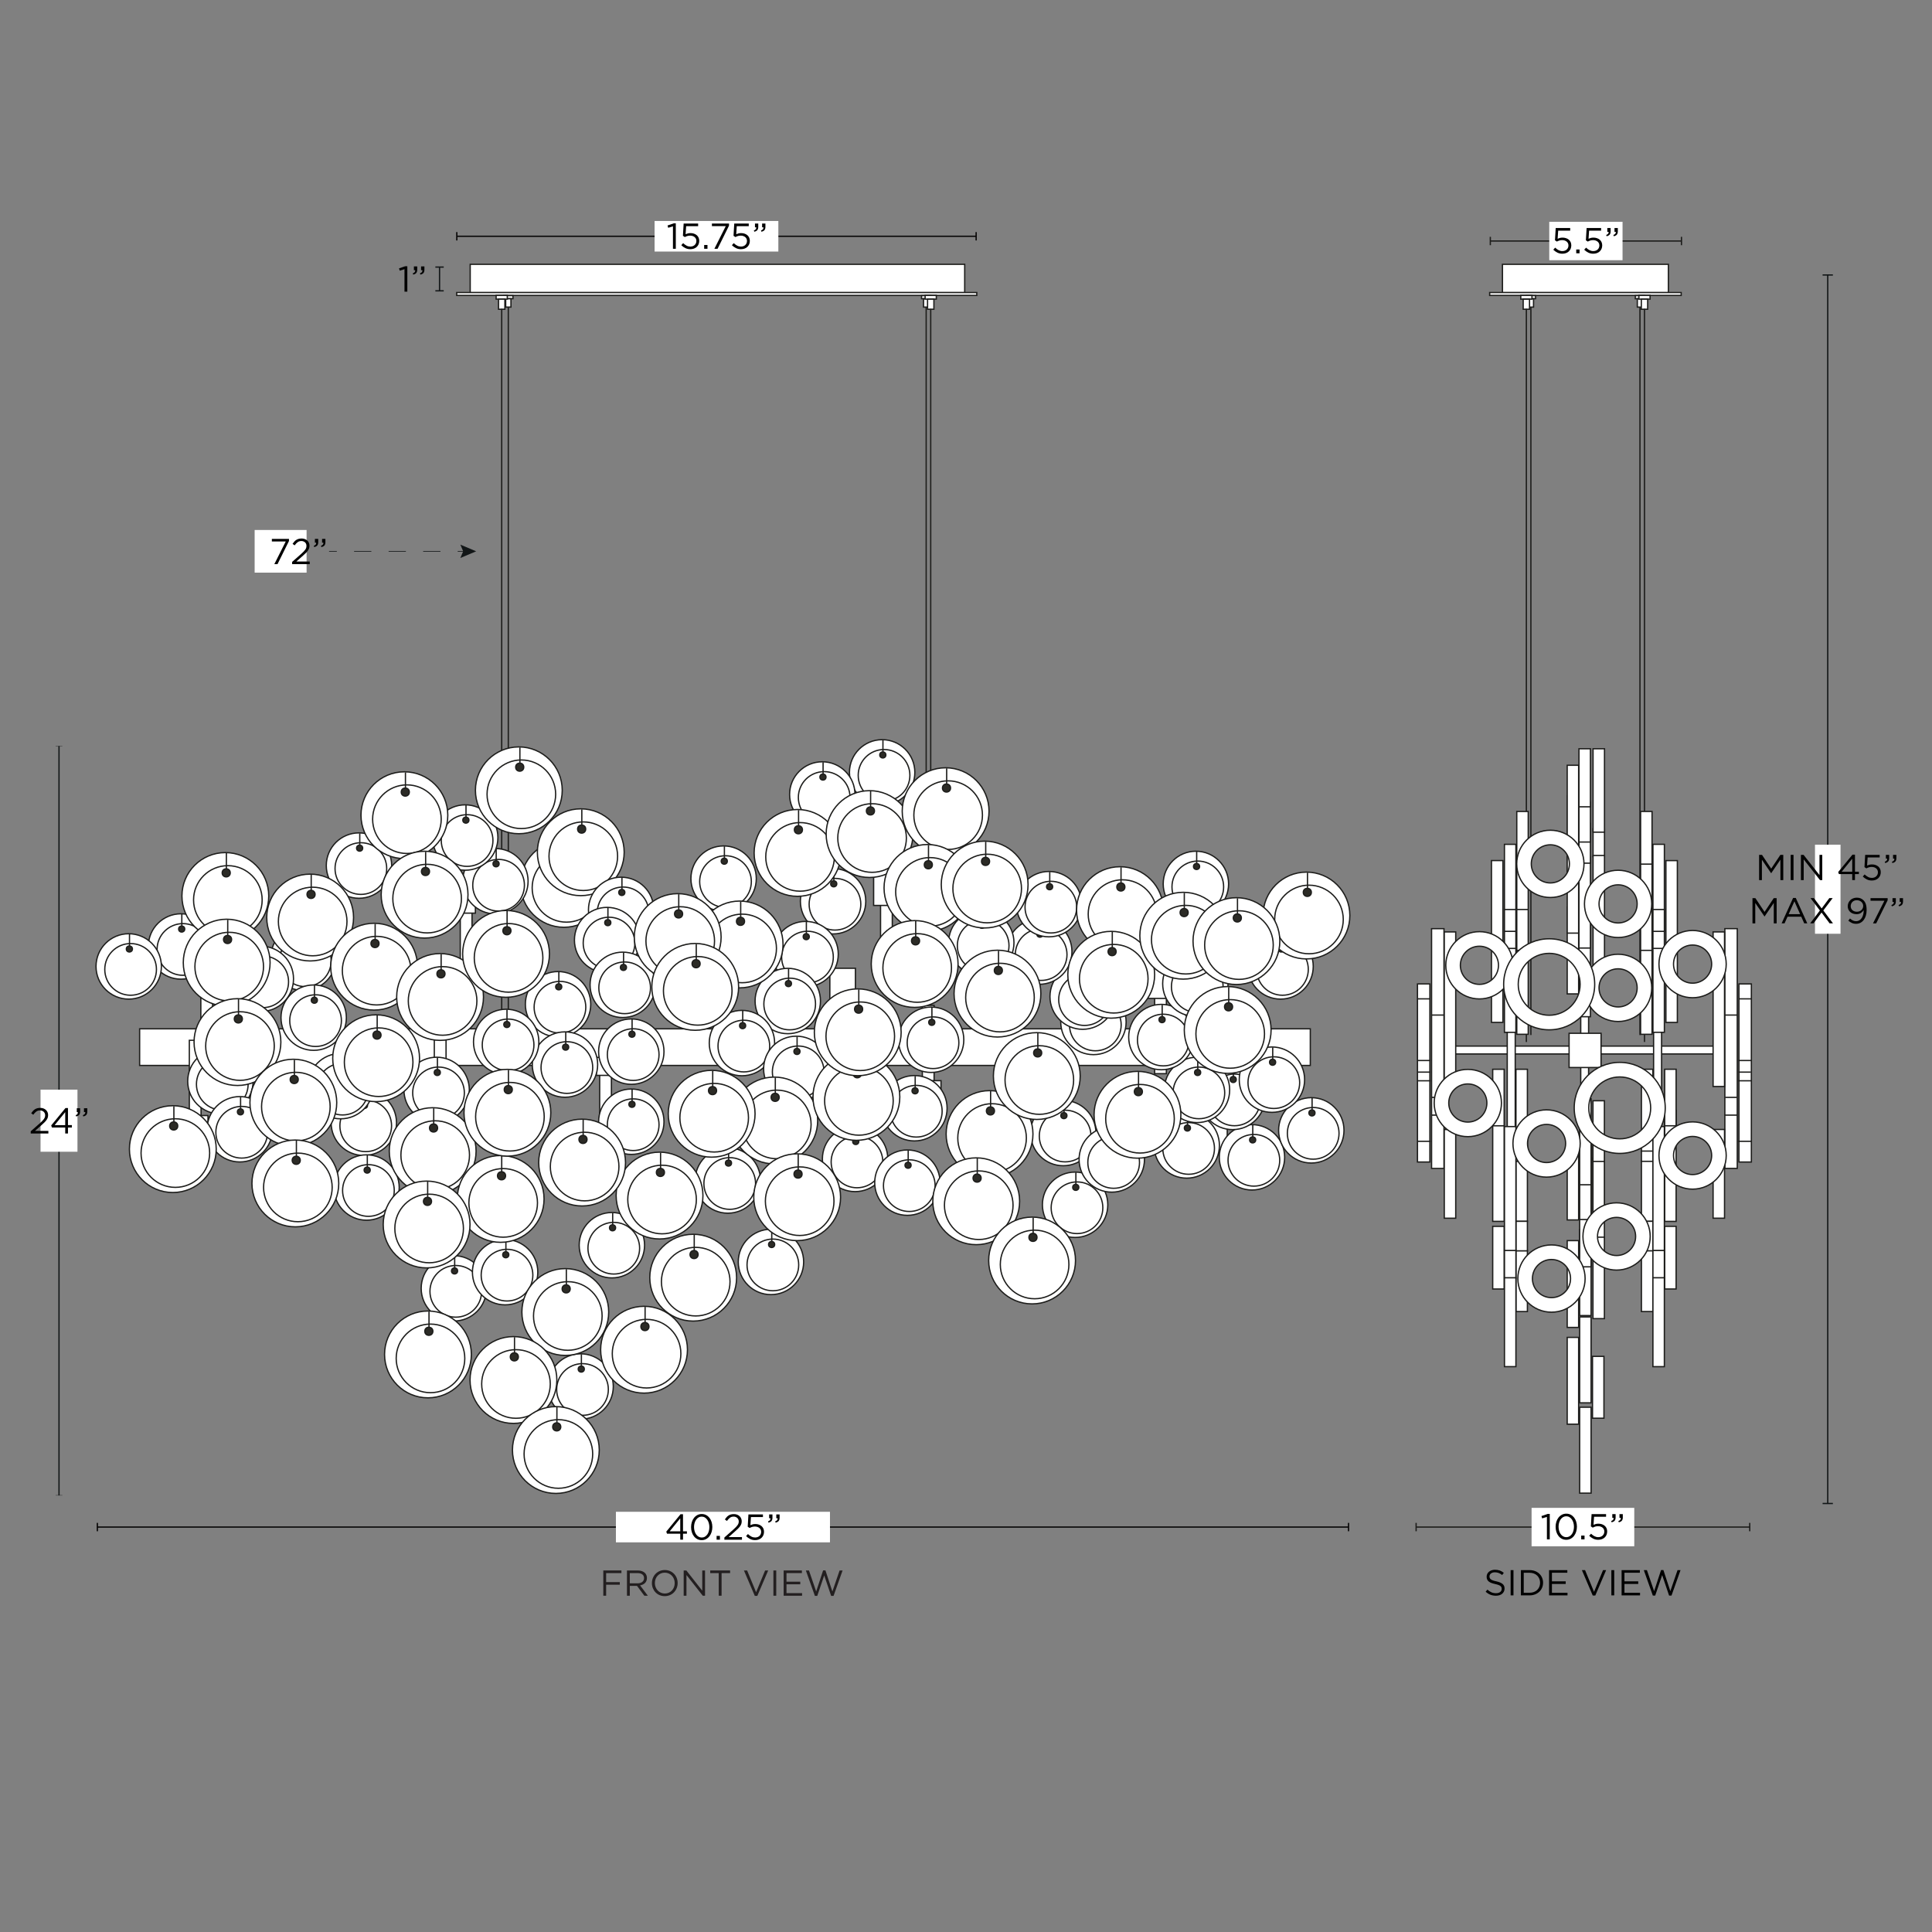<svg viewBox="0 0 1500 1500" version="1.1" height="1500" width="1500" xmlns="http://www.w3.org/2000/svg" id="Capa_1">
  
  <rect x="0" y="0" width="1500" height="1500" fill="#808080" stroke="none"/>
  
  <defs>
    <style>
      .st0 {
        stroke-dasharray: 13.41 13.41;
      }

      .st0, .st1, .st2, .st3, .st4, .st5, .st6 {
        stroke-miterlimit: 10;
      }

      .st0, .st1, .st2, .st3, .st5 {
        fill: none;
      }

      .st0, .st1, .st3 {
        stroke: #121617;
      }

      .st0, .st3 {
        stroke-width: .5px;
      }

      .st7, .st4 {
        fill: #fff;
      }

      .st2, .st4, .st6 {
        stroke: #1d1d1b;
      }

      .st8 {
        fill: #070606;
      }

      .st9 {
        fill: #231f20;
      }

      .st10 {
        fill: #1d1d1b;
      }

      .st5 {
        stroke: #070606;
      }

      .st6 {
        fill: #2c2b26;
      }

      .st11 {
        fill: #121617;
      }
    </style>
  </defs>
  <g>
    <rect height="22.01" width="383.92" y="205.21" x="365.07" class="st4"></rect>
    <rect height="2.24" width="403.78" y="227.12" x="354.59" class="st4"></rect>
    <g>
      <rect transform="translate(789.31 461.4) rotate(-180)" height="2.4" width="7.21" y="229.5" x="391.05" class="st4"></rect>
      <rect transform="translate(789.31 470.37) rotate(-180)" height="6.5" width="4.09" y="231.94" x="392.61" class="st4"></rect>
      <line y2="803.6" x2="394.65" y1="238.23" x1="394.65" class="st2"></line>
    </g>
    <g>
      <rect transform="translate(779.04 461.58) rotate(-180)" height="2.89" width="8.67" y="229.34" x="385.18" class="st4"></rect>
      <rect transform="translate(779.04 472.37) rotate(-180)" height="7.81" width="4.92" y="232.28" x="387.06" class="st4"></rect>
      <line y2="808.99" x2="389.52" y1="239.78" x1="389.52" class="st2"></line>
    </g>
    <g>
      <rect transform="translate(1438.17 461.4) rotate(-180)" height="2.4" width="7.21" y="229.5" x="715.48" class="st4"></rect>
      <rect transform="translate(1438.17 470.37) rotate(-180)" height="6.5" width="4.09" y="231.94" x="717.04" class="st4"></rect>
      <line y2="803.6" x2="719.08" y1="238.23" x1="719.08" class="st2"></line>
    </g>
    <g>
      <rect transform="translate(1445.21 461.58) rotate(-180)" height="2.89" width="8.67" y="229.34" x="718.27" class="st4"></rect>
      <rect transform="translate(1445.21 472.37) rotate(-180)" height="7.81" width="4.92" y="232.28" x="720.14" class="st4"></rect>
      <line y2="808.99" x2="722.6" y1="239.78" x1="722.6" class="st2"></line>
    </g>
    <g>
      <rect height="28.44" width="908.9" y="798.77" x="108.41" class="st4"></rect>
      <g>
        <rect height="61.96" width="9.12" y="831.38" x="465.59" class="st4"></rect>
        <rect height="13.96" width="14.33" y="820.96" x="462.98" class="st4"></rect>
      </g>
      <g>
        <rect height="61.96" width="9.12" y="705.42" x="357.36" class="st4"></rect>
        <rect height="13.96" width="14.33" y="695" x="354.76" class="st4"></rect>
      </g>
      <g>
        <rect height="61.96" width="9.12" y="775.82" x="649.66" class="st4"></rect>
        <rect height="27.6" width="19.85" y="751.76" x="644.29" class="st4"></rect>
      </g>
      <g>
        <rect height="61.96" width="9.12" y="699.44" x="683.66" class="st4"></rect>
        <rect height="27.6" width="19.85" y="675.38" x="678.29" class="st4"></rect>
      </g>
      <g>
        <rect height="61.96" width="9.12" y="771.63" x="896.45" class="st4"></rect>
        <rect height="27.6" width="19.85" y="747.57" x="891.09" class="st4"></rect>
      </g>
      <g>
        <rect transform="translate(1885.79 1675.36) rotate(180)" height="61.96" width="9.12" y="806.7" x="938.34" class="st4"></rect>
        <rect transform="translate(1885.79 1757.85) rotate(180)" height="27.6" width="19.85" y="865.13" x="932.97" class="st4"></rect>
      </g>
      <g>
        <rect transform="translate(1441.34 1623.13) rotate(180)" height="61.96" width="9.12" y="780.59" x="716.11" class="st4"></rect>
        <rect transform="translate(1441.34 1705.62) rotate(180)" height="27.6" width="19.85" y="839.01" x="710.74" class="st4"></rect>
      </g>
      <g>
        <rect transform="translate(303.1 1677.33) rotate(180)" height="61.96" width="9.12" y="807.69" x="146.99" class="st4"></rect>
        <rect transform="translate(303.1 1759.82) rotate(180)" height="27.6" width="19.85" y="866.11" x="141.63" class="st4"></rect>
      </g>
      <g>
        <rect transform="translate(683.5 1670.43) rotate(180)" height="61.96" width="9.12" y="804.24" x="337.19" class="st4"></rect>
        <rect transform="translate(683.5 1752.92) rotate(180)" height="27.6" width="19.85" y="862.66" x="331.82" class="st4"></rect>
      </g>
      <g>
        <rect height="61.96" width="9.12" y="764.98" x="155.93" class="st4"></rect>
        <rect height="27.6" width="19.85" y="740.91" x="150.57" class="st4"></rect>
      </g>
    </g>
    <g>
      <circle r="33.7" cy="686.24" cx="437.84" class="st4"></circle>
      <circle r="26.63" cy="689.32" cx="439.8" class="st4"></circle>
      <line y2="666.35" x2="438.66" y1="653" x1="438.66" class="st2"></line>
      <circle r="3.13" cy="668.27" cx="438.52" class="st6"></circle>
    </g>
    <g>
      <circle r="33.7" cy="661.68" cx="450.91" class="st4"></circle>
      <circle r="26.63" cy="664.76" cx="452.87" class="st4"></circle>
      <line y2="641.79" x2="451.72" y1="628.43" x1="451.72" class="st2"></line>
      <circle r="3.13" cy="643.7" cx="451.59" class="st6"></circle>
    </g>
    <g>
      <circle r="25.38" cy="599.67" cx="684.9" class="st4"></circle>
      <circle r="20.06" cy="601.98" cx="686.37" class="st4"></circle>
      <line y2="584.69" x2="685.51" y1="574.63" x1="685.51" class="st2"></line>
      <circle r="2.36" cy="586.13" cx="685.41" class="st6"></circle>
    </g>
    <g>
      <circle r="25.38" cy="616.83" cx="638.42" class="st4"></circle>
      <circle r="20.06" cy="619.15" cx="639.9" class="st4"></circle>
      <line y2="601.85" x2="639.04" y1="591.8" x1="639.04" class="st2"></line>
      <circle r="2.36" cy="603.3" cx="638.94" class="st6"></circle>
    </g>
    <g>
      <circle r="25.38" cy="682.15" cx="561.81" class="st4"></circle>
      <circle r="20.06" cy="684.46" cx="563.28" class="st4"></circle>
      <line y2="667.17" x2="562.42" y1="657.11" x1="562.42" class="st2"></line>
      <circle r="2.36" cy="668.61" cx="562.32" class="st6"></circle>
    </g>
    <g>
      <circle r="25.38" cy="699.73" cx="646.8" class="st4"></circle>
      <circle r="20.06" cy="702.05" cx="648.27" class="st4"></circle>
      <line y2="684.75" x2="647.41" y1="674.69" x1="647.41" class="st2"></line>
      <circle r="2.36" cy="686.19" cx="647.31" class="st6"></circle>
    </g>
    <g>
      <circle r="25.38" cy="740.76" cx="625.45" class="st4"></circle>
      <circle r="20.06" cy="743.08" cx="626.92" class="st4"></circle>
      <line y2="725.78" x2="626.06" y1="715.72" x1="626.06" class="st2"></line>
      <circle r="2.36" cy="727.22" cx="625.96" class="st6"></circle>
    </g>
    <g>
      <circle r="25.38" cy="777.18" cx="611.63" class="st4"></circle>
      <circle r="20.06" cy="779.5" cx="613.11" class="st4"></circle>
      <line y2="762.21" x2="612.24" y1="752.15" x1="612.24" class="st2"></line>
      <circle r="2.36" cy="763.65" cx="612.14" class="st6"></circle>
    </g>
    <g>
      <circle r="25.38" cy="809.84" cx="576.04" class="st4"></circle>
      <circle r="20.06" cy="812.16" cx="577.52" class="st4"></circle>
      <line y2="794.86" x2="576.65" y1="784.81" x1="576.65" class="st2"></line>
      <circle r="2.36" cy="796.31" cx="576.56" class="st6"></circle>
    </g>
    <g>
      <circle r="25.38" cy="706.43" cx="482.26" class="st4"></circle>
      <circle r="20.06" cy="708.75" cx="483.73" class="st4"></circle>
      <line y2="691.45" x2="482.87" y1="681.39" x1="482.87" class="st2"></line>
      <circle r="2.36" cy="692.89" cx="482.77" class="st6"></circle>
    </g>
    <g>
      <circle r="25.38" cy="729.87" cx="471.37" class="st4"></circle>
      <circle r="20.06" cy="732.19" cx="472.85" class="st4"></circle>
      <line y2="714.9" x2="471.99" y1="704.84" x1="471.99" class="st2"></line>
      <circle r="2.36" cy="716.34" cx="471.89" class="st6"></circle>
    </g>
    <g>
      <circle r="25.38" cy="764.62" cx="483.51" class="st4"></circle>
      <circle r="20.06" cy="766.94" cx="484.99" class="st4"></circle>
      <line y2="749.65" x2="484.13" y1="739.59" x1="484.13" class="st2"></line>
      <circle r="2.36" cy="751.09" cx="484.03" class="st6"></circle>
    </g>
    <g>
      <circle r="25.38" cy="779.7" cx="433.27" class="st4"></circle>
      <circle r="20.06" cy="782.01" cx="434.75" class="st4"></circle>
      <line y2="764.72" x2="433.89" y1="754.66" x1="433.89" class="st2"></line>
      <circle r="2.36" cy="766.16" cx="433.79" class="st6"></circle>
    </g>
    <g>
      <circle r="25.38" cy="816.48" cx="490.14" class="st4"></circle>
      <circle r="20.06" cy="818.79" cx="491.61" class="st4"></circle>
      <line y2="801.5" x2="490.75" y1="791.44" x1="490.75" class="st2"></line>
      <circle r="2.36" cy="802.94" cx="490.65" class="st6"></circle>
    </g>
    <g>
      <circle r="25.38" cy="826.52" cx="438.64" class="st4"></circle>
      <circle r="20.06" cy="828.84" cx="440.12" class="st4"></circle>
      <line y2="811.55" x2="439.25" y1="801.49" x1="439.25" class="st2"></line>
      <circle r="2.36" cy="812.99" cx="439.15" class="st6"></circle>
    </g>
    <g>
      <circle r="25.38" cy="808.94" cx="393" class="st4"></circle>
      <circle r="20.06" cy="811.26" cx="394.48" class="st4"></circle>
      <line y2="793.96" x2="393.62" y1="783.9" x1="393.62" class="st2"></line>
      <circle r="2.36" cy="795.41" cx="393.52" class="st6"></circle>
    </g>
    <g>
      <circle r="25.38" cy="684.18" cx="384.63" class="st4"></circle>
      <circle r="20.06" cy="687.3" cx="387.1" class="st4"></circle>
      <line y2="669.2" x2="385.24" y1="659.14" x1="385.24" class="st2"></line>
      <circle r="2.36" cy="670.64" cx="385.14" class="st6"></circle>
    </g>
    <g>
      <circle r="25.38" cy="650.26" cx="361.19" class="st4"></circle>
      <circle r="20.06" cy="652.58" cx="362.66" class="st4"></circle>
      <line y2="635.28" x2="361.8" y1="625.23" x1="361.8" class="st2"></line>
      <circle r="2.36" cy="636.73" cx="361.7" class="st6"></circle>
    </g>
    <g>
      <circle r="25.38" cy="672.03" cx="278.71" class="st4"></circle>
      <circle r="20.06" cy="674.35" cx="280.18" class="st4"></circle>
      <line y2="657.05" x2="279.32" y1="647" x1="279.32" class="st2"></line>
      <circle r="2.36" cy="658.5" cx="279.22" class="st6"></circle>
    </g>
    <g>
      <circle r="25.38" cy="743.63" cx="235.58" class="st4"></circle>
      <circle r="20.06" cy="745.94" cx="237.06" class="st4"></circle>
      <line y2="728.65" x2="236.2" y1="718.59" x1="236.2" class="st2"></line>
      <circle r="2.36" cy="730.09" cx="236.1" class="st6"></circle>
    </g>
    <g>
      <circle r="25.38" cy="790.1" cx="243.54" class="st4"></circle>
      <circle r="20.06" cy="792.42" cx="245.01" class="st4"></circle>
      <line y2="775.12" x2="244.15" y1="765.06" x1="244.15" class="st2"></line>
      <circle r="2.36" cy="776.56" cx="244.05" class="st6"></circle>
    </g>
    <g>
      <circle r="25.38" cy="759.96" cx="202.51" class="st4"></circle>
      <circle r="20.06" cy="762.27" cx="203.98" class="st4"></circle>
      <line y2="744.98" x2="203.12" y1="734.92" x1="203.12" class="st2"></line>
      <circle r="2.36" cy="746.42" cx="203.02" class="st6"></circle>
    </g>
    <g>
      <circle r="25.38" cy="734.84" cx="140.54" class="st4"></circle>
      <circle r="20.06" cy="737.15" cx="142.02" class="st4"></circle>
      <line y2="719.86" x2="141.16" y1="709.8" x1="141.16" class="st2"></line>
      <circle r="2.36" cy="721.3" cx="141.06" class="st6"></circle>
    </g>
    <g>
      <circle r="25.38" cy="750.33" cx="99.93" class="st4"></circle>
      <circle r="20.06" cy="752.64" cx="101.41" class="st4"></circle>
      <line y2="735.35" x2="100.54" y1="725.29" x1="100.54" class="st2"></line>
      <circle r="2.36" cy="736.79" cx="100.45" class="st6"></circle>
    </g>
    <g>
      <circle r="25.38" cy="839.5" cx="171.11" class="st4"></circle>
      <circle r="20.06" cy="841.82" cx="172.58" class="st4"></circle>
      <line y2="824.52" x2="171.72" y1="814.47" x1="171.72" class="st2"></line>
      <circle r="2.36" cy="825.97" cx="171.62" class="st6"></circle>
    </g>
    <g>
      <circle r="25.38" cy="876.77" cx="186.18" class="st4"></circle>
      <circle r="20.06" cy="879.08" cx="187.65" class="st4"></circle>
      <line y2="861.79" x2="186.79" y1="851.73" x1="186.79" class="st2"></line>
      <circle r="2.36" cy="863.23" cx="186.69" class="st6"></circle>
    </g>
    <g>
      <circle r="25.38" cy="871.74" cx="282.47" class="st4"></circle>
      <circle r="20.06" cy="874.06" cx="283.95" class="st4"></circle>
      <line y2="856.76" x2="283.09" y1="846.71" x1="283.09" class="st2"></line>
      <circle r="2.36" cy="858.21" cx="282.99" class="st6"></circle>
    </g>
    <g>
      <circle r="25.38" cy="921.98" cx="284.57" class="st4"></circle>
      <circle r="20.06" cy="924.3" cx="286.04" class="st4"></circle>
      <line y2="907" x2="285.18" y1="896.95" x1="285.18" class="st2"></line>
      <circle r="2.36" cy="908.45" cx="285.08" class="st6"></circle>
    </g>
    <g>
      <circle r="25.38" cy="1000.28" cx="352.39" class="st4"></circle>
      <circle r="20.06" cy="1002.59" cx="353.87" class="st4"></circle>
      <line y2="985.3" x2="353.01" y1="975.24" x1="353.01" class="st2"></line>
      <circle r="2.36" cy="986.74" cx="352.91" class="st6"></circle>
    </g>
    <g>
      <circle r="25.38" cy="987.71" cx="392.17" class="st4"></circle>
      <circle r="20.06" cy="990.03" cx="393.64" class="st4"></circle>
      <line y2="972.74" x2="392.78" y1="962.68" x1="392.78" class="st2"></line>
      <circle r="2.36" cy="974.18" cx="392.68" class="st6"></circle>
    </g>
    <g>
      <circle r="25.38" cy="966.78" cx="475.06" class="st4"></circle>
      <circle r="20.06" cy="969.1" cx="476.54" class="st4"></circle>
      <line y2="951.8" x2="475.68" y1="941.75" x1="475.68" class="st2"></line>
      <circle r="2.36" cy="953.25" cx="475.58" class="st6"></circle>
    </g>
    <g>
      <circle r="25.38" cy="979.76" cx="598.57" class="st4"></circle>
      <circle r="20.06" cy="982.08" cx="600.05" class="st4"></circle>
      <line y2="964.78" x2="599.19" y1="954.72" x1="599.19" class="st2"></line>
      <circle r="2.36" cy="966.22" cx="599.09" class="st6"></circle>
    </g>
    <g>
      <circle r="25.38" cy="916.54" cx="565.08" class="st4"></circle>
      <circle r="20.06" cy="918.86" cx="566.56" class="st4"></circle>
      <line y2="901.56" x2="565.69" y1="891.5" x1="565.69" class="st2"></line>
      <circle r="2.36" cy="903" cx="565.59" class="st6"></circle>
    </g>
    <g>
      <circle r="25.38" cy="870.9" cx="490.14" class="st4"></circle>
      <circle r="20.06" cy="873.22" cx="491.61" class="st4"></circle>
      <line y2="855.93" x2="490.75" y1="845.87" x1="490.75" class="st2"></line>
      <circle r="2.36" cy="857.37" cx="490.65" class="st6"></circle>
    </g>
    <g>
      <circle r="25.38" cy="829.87" cx="618.25" class="st4"></circle>
      <circle r="20.06" cy="832.19" cx="619.73" class="st4"></circle>
      <line y2="814.9" x2="618.86" y1="804.84" x1="618.86" class="st2"></line>
      <circle r="2.36" cy="816.34" cx="618.76" class="st6"></circle>
    </g>
    <g>
      <circle r="25.38" cy="899.79" cx="663.89" class="st4"></circle>
      <circle r="20.06" cy="902.11" cx="665.36" class="st4"></circle>
      <line y2="884.81" x2="664.5" y1="874.76" x1="664.5" class="st2"></line>
      <circle r="2.36" cy="886.26" cx="664.4" class="st6"></circle>
    </g>
    <g>
      <circle r="25.38" cy="918.21" cx="704.5" class="st4"></circle>
      <circle r="20.06" cy="920.53" cx="705.97" class="st4"></circle>
      <line y2="903.24" x2="705.11" y1="893.18" x1="705.11" class="st2"></line>
      <circle r="2.36" cy="904.68" cx="705.01" class="st6"></circle>
    </g>
    <g>
      <circle r="25.38" cy="860.44" cx="709.94" class="st4"></circle>
      <circle r="20.06" cy="862.75" cx="711.42" class="st4"></circle>
      <line y2="845.46" x2="710.55" y1="835.4" x1="710.55" class="st2"></line>
      <circle r="2.36" cy="846.9" cx="710.45" class="st6"></circle>
    </g>
    <g>
      <circle r="25.38" cy="807.27" cx="722.92" class="st4"></circle>
      <circle r="20.06" cy="809.58" cx="724.4" class="st4"></circle>
      <line y2="792.29" x2="723.53" y1="782.23" x1="723.53" class="st2"></line>
      <circle r="2.36" cy="793.73" cx="723.43" class="st6"></circle>
    </g>
    <g>
      <circle r="25.38" cy="879.7" cx="825.5" class="st4"></circle>
      <circle r="20.06" cy="882.01" cx="826.97" class="st4"></circle>
      <line y2="864.72" x2="826.11" y1="854.66" x1="826.11" class="st2"></line>
      <circle r="2.36" cy="866.16" cx="826.01" class="st6"></circle>
    </g>
    <g>
      <circle r="25.38" cy="935.38" cx="834.71" class="st4"></circle>
      <circle r="20.06" cy="937.7" cx="836.18" class="st4"></circle>
      <line y2="920.4" x2="835.32" y1="910.34" x1="835.32" class="st2"></line>
      <circle r="2.36" cy="921.84" cx="835.22" class="st6"></circle>
    </g>
    <g>
      <circle r="25.38" cy="889.33" cx="921.37" class="st4"></circle>
      <circle r="20.06" cy="891.64" cx="922.85" class="st4"></circle>
      <line y2="874.35" x2="921.99" y1="864.29" x1="921.99" class="st2"></line>
      <circle r="2.36" cy="875.79" cx="921.89" class="st6"></circle>
    </g>
    <g>
      <circle r="25.38" cy="900.21" cx="863.18" class="st4"></circle>
      <circle r="20.06" cy="902.53" cx="864.65" class="st4"></circle>
      <line y2="885.23" x2="863.79" y1="875.18" x1="863.79" class="st2"></line>
      <circle r="2.36" cy="886.68" cx="863.69" class="st6"></circle>
    </g>
    <g>
      <circle r="25.38" cy="898.54" cx="972.03" class="st4"></circle>
      <circle r="20.06" cy="900.85" cx="973.51" class="st4"></circle>
      <line y2="883.56" x2="972.65" y1="873.5" x1="972.65" class="st2"></line>
      <circle r="2.36" cy="885" cx="972.55" class="st6"></circle>
    </g>
    <g>
      <circle r="25.38" cy="877.6" cx="1018.09" class="st4"></circle>
      <circle r="20.06" cy="879.92" cx="1019.56" class="st4"></circle>
      <line y2="862.62" x2="1018.7" y1="852.57" x1="1018.7" class="st2"></line>
      <circle r="2.36" cy="864.07" cx="1018.6" class="st6"></circle>
    </g>
    <g>
      <circle r="25.38" cy="851.65" cx="956.96" class="st4"></circle>
      <circle r="20.06" cy="853.96" cx="958.44" class="st4"></circle>
      <line y2="836.67" x2="957.57" y1="826.61" x1="957.57" class="st2"></line>
      <circle r="2.36" cy="838.11" cx="957.47" class="st6"></circle>
    </g>
    <g>
      <circle r="25.38" cy="838.25" cx="987.52" class="st4"></circle>
      <circle r="20.06" cy="840.56" cx="989" class="st4"></circle>
      <line y2="823.27" x2="988.14" y1="813.21" x1="988.14" class="st2"></line>
      <circle r="2.36" cy="824.71" cx="988.04" class="st6"></circle>
    </g>
    <g>
      <circle r="25.38" cy="846.2" cx="929.33" class="st4"></circle>
      <circle r="20.06" cy="848.52" cx="930.8" class="st4"></circle>
      <line y2="831.22" x2="929.94" y1="821.17" x1="929.94" class="st2"></line>
      <circle r="2.36" cy="832.67" cx="929.84" class="st6"></circle>
    </g>
    <g>
      <circle r="25.38" cy="805.17" cx="901.69" class="st4"></circle>
      <circle r="20.06" cy="807.49" cx="903.17" class="st4"></circle>
      <line y2="790.19" x2="902.31" y1="780.14" x1="902.31" class="st2"></line>
      <circle r="2.36" cy="791.64" cx="902.21" class="st6"></circle>
    </g>
    <g>
      <circle r="25.38" cy="793.45" cx="848.94" class="st4"></circle>
      <circle r="20.06" cy="795.77" cx="850.42" class="st4"></circle>
      <line y2="778.47" x2="849.55" y1="768.41" x1="849.55" class="st2"></line>
      <circle r="2.36" cy="779.91" cx="849.45" class="st6"></circle>
    </g>
    <g>
      <circle r="25.38" cy="773.77" cx="840.57" class="st4"></circle>
      <circle r="20.06" cy="776.09" cx="842.04" class="st4"></circle>
      <line y2="758.79" x2="841.18" y1="748.74" x1="841.18" class="st2"></line>
      <circle r="2.36" cy="760.24" cx="841.08" class="st6"></circle>
    </g>
    <g>
      <circle r="25.38" cy="738.83" cx="806.88" class="st4"></circle>
      <circle r="20.06" cy="741.14" cx="808.35" class="st4"></circle>
      <line y2="723.85" x2="807.49" y1="713.79" x1="807.49" class="st2"></line>
      <circle r="2.36" cy="725.29" cx="807.39" class="st6"></circle>
    </g>
    <g>
      <circle r="25.38" cy="701.98" cx="814.41" class="st4"></circle>
      <circle r="20.06" cy="704.3" cx="815.89" class="st4"></circle>
      <line y2="687" x2="815.02" y1="676.95" x1="815.02" class="st2"></line>
      <circle r="2.36" cy="688.45" cx="814.92" class="st6"></circle>
    </g>
    <g>
      <circle r="25.38" cy="731.9" cx="761.86" class="st4"></circle>
      <circle r="20.06" cy="734.22" cx="763.33" class="st4"></circle>
      <line y2="716.93" x2="762.47" y1="706.87" x1="762.47" class="st2"></line>
      <circle r="2.36" cy="718.37" cx="762.37" class="st6"></circle>
    </g>
    <g>
      <circle r="25.38" cy="686.27" cx="928.49" class="st4"></circle>
      <circle r="20.06" cy="688.59" cx="929.97" class="st4"></circle>
      <line y2="671.29" x2="929.1" y1="661.23" x1="929.1" class="st2"></line>
      <circle r="2.36" cy="672.73" cx="929" class="st6"></circle>
    </g>
    <g>
      <circle r="25.38" cy="750.33" cx="994.22" class="st4"></circle>
      <circle r="20.06" cy="752.64" cx="995.7" class="st4"></circle>
      <line y2="735.35" x2="994.83" y1="725.29" x1="994.83" class="st2"></line>
      <circle r="2.36" cy="736.79" cx="994.74" class="st6"></circle>
    </g>
    <g>
      <circle r="25.38" cy="763.72" cx="928.07" class="st4"></circle>
      <circle r="20.06" cy="766.04" cx="929.55" class="st4"></circle>
      <line y2="748.74" x2="928.68" y1="738.69" x1="928.68" class="st2"></line>
      <circle r="2.36" cy="750.19" cx="928.58" class="st6"></circle>
    </g>
    <g>
      <circle r="25.38" cy="1076.47" cx="450.78" class="st4"></circle>
      <circle r="20.06" cy="1078.79" cx="452.26" class="st4"></circle>
      <line y2="1061.5" x2="451.39" y1="1051.44" x1="451.39" class="st2"></line>
      <circle r="2.36" cy="1062.94" cx="451.29" class="st6"></circle>
    </g>
    <g>
      <circle r="25.38" cy="846.2" cx="339" class="st4"></circle>
      <circle r="20.06" cy="848.52" cx="340.47" class="st4"></circle>
      <line y2="831.22" x2="339.61" y1="821.17" x1="339.61" class="st2"></line>
      <circle r="2.36" cy="832.67" cx="339.51" class="st6"></circle>
    </g>
    <g>
      <circle r="25.38" cy="843.27" cx="264.47" class="st4"></circle>
      <circle r="20.06" cy="845.59" cx="265.95" class="st4"></circle>
      <line y2="828.29" x2="265.08" y1="818.24" x1="265.08" class="st2"></line>
      <circle r="2.36" cy="829.74" cx="264.98" class="st6"></circle>
    </g>
    <g>
      <circle r="33.7" cy="662.2" cx="619.2" class="st4"></circle>
      <circle r="26.63" cy="665.28" cx="621.16" class="st4"></circle>
      <line y2="642.31" x2="620.01" y1="628.95" x1="620.01" class="st2"></line>
      <circle r="3.13" cy="644.23" cx="619.88" class="st6"></circle>
    </g>
    <g>
      <circle r="33.7" cy="647.57" cx="675.12" class="st4"></circle>
      <circle r="26.63" cy="650.64" cx="677.08" class="st4"></circle>
      <line y2="627.68" x2="675.94" y1="614.32" x1="675.94" class="st2"></line>
      <circle r="3.13" cy="629.59" cx="675.8" class="st6"></circle>
    </g>
    <g>
      <circle r="33.7" cy="629.8" cx="734.18" class="st4"></circle>
      <circle r="26.63" cy="632.87" cx="736.14" class="st4"></circle>
      <line y2="609.91" x2="734.99" y1="596.55" x1="734.99" class="st2"></line>
      <circle r="3.13" cy="611.82" cx="734.86" class="st6"></circle>
    </g>
    <g>
      <circle r="33.7" cy="689.38" cx="720.07" class="st4"></circle>
      <circle r="26.63" cy="692.46" cx="722.03" class="st4"></circle>
      <line y2="669.49" x2="720.88" y1="656.13" x1="720.88" class="st2"></line>
      <circle r="3.13" cy="671.4" cx="720.75" class="st6"></circle>
    </g>
    <g>
      <circle r="33.7" cy="748.44" cx="710.14" class="st4"></circle>
      <circle r="26.63" cy="751.52" cx="712.1" class="st4"></circle>
      <line y2="728.55" x2="710.95" y1="715.19" x1="710.95" class="st2"></line>
      <circle r="3.13" cy="730.46" cx="710.82" class="st6"></circle>
    </g>
    <g>
      <circle r="33.7" cy="686.77" cx="764.49" class="st4"></circle>
      <circle r="26.63" cy="689.84" cx="766.45" class="st4"></circle>
      <line y2="666.87" x2="765.31" y1="653.52" x1="765.31" class="st2"></line>
      <circle r="3.13" cy="668.79" cx="765.18" class="st6"></circle>
    </g>
    <g>
      <circle r="33.7" cy="771.44" cx="774.42" class="st4"></circle>
      <circle r="26.63" cy="774.51" cx="776.38" class="st4"></circle>
      <line y2="751.54" x2="775.24" y1="738.19" x1="775.24" class="st2"></line>
      <circle r="3.13" cy="753.46" cx="775.11" class="st6"></circle>
    </g>
    <g>
      <circle r="33.7" cy="706.63" cx="869.55" class="st4"></circle>
      <circle r="26.63" cy="709.7" cx="871.51" class="st4"></circle>
      <line y2="686.74" x2="870.36" y1="673.38" x1="870.36" class="st2"></line>
      <circle r="3.13" cy="688.65" cx="870.23" class="st6"></circle>
    </g>
    <g>
      <circle r="33.7" cy="756.8" cx="862.75" class="st4"></circle>
      <circle r="26.63" cy="759.88" cx="864.71" class="st4"></circle>
      <line y2="736.91" x2="863.57" y1="723.55" x1="863.57" class="st2"></line>
      <circle r="3.13" cy="738.83" cx="863.43" class="st6"></circle>
    </g>
    <g>
      <circle r="33.7" cy="726.49" cx="918.67" class="st4"></circle>
      <circle r="26.63" cy="729.56" cx="920.63" class="st4"></circle>
      <line y2="706.6" x2="919.49" y1="693.24" x1="919.49" class="st2"></line>
      <circle r="3.13" cy="708.51" cx="919.36" class="st6"></circle>
    </g>
    <g>
      <circle r="33.7" cy="710.81" cx="1014.32" class="st4"></circle>
      <circle r="26.63" cy="713.88" cx="1016.28" class="st4"></circle>
      <line y2="690.92" x2="1015.13" y1="677.56" x1="1015.13" class="st2"></line>
      <circle r="3.13" cy="692.83" cx="1015" class="st6"></circle>
    </g>
    <g>
      <circle r="33.7" cy="730.67" cx="959.96" class="st4"></circle>
      <circle r="26.63" cy="733.75" cx="961.92" class="st4"></circle>
      <line y2="710.78" x2="960.78" y1="697.42" x1="960.78" class="st2"></line>
      <circle r="3.13" cy="712.69" cx="960.65" class="st6"></circle>
    </g>
    <g>
      <circle r="33.7" cy="799.66" cx="953.17" class="st4"></circle>
      <circle r="26.63" cy="802.73" cx="955.13" class="st4"></circle>
      <line y2="779.77" x2="953.98" y1="766.41" x1="953.98" class="st2"></line>
      <circle r="3.13" cy="781.68" cx="953.85" class="st6"></circle>
    </g>
    <g>
      <circle r="33.7" cy="865.51" cx="883.13" class="st4"></circle>
      <circle r="26.63" cy="868.59" cx="885.09" class="st4"></circle>
      <line y2="845.62" x2="883.95" y1="832.26" x1="883.95" class="st2"></line>
      <circle r="3.13" cy="847.54" cx="883.82" class="st6"></circle>
    </g>
    <g>
      <circle r="33.7" cy="880.47" cx="768.28" class="st4"></circle>
      <circle r="26.63" cy="883.55" cx="770.24" class="st4"></circle>
      <line y2="860.58" x2="769.1" y1="847.23" x1="769.1" class="st2"></line>
      <circle r="3.13" cy="862.5" cx="768.97" class="st6"></circle>
    </g>
    <g>
      <circle r="33.7" cy="932.66" cx="757.93" class="st4"></circle>
      <circle r="26.63" cy="935.73" cx="759.89" class="st4"></circle>
      <line y2="912.76" x2="758.75" y1="899.41" x1="758.75" class="st2"></line>
      <circle r="3.13" cy="914.68" cx="758.61" class="st6"></circle>
    </g>
    <g>
      <circle r="33.7" cy="869.94" cx="601.14" class="st4"></circle>
      <circle r="26.63" cy="873.01" cx="603.1" class="st4"></circle>
      <line y2="850.05" x2="601.95" y1="836.69" x1="601.95" class="st2"></line>
      <circle r="3.13" cy="851.96" cx="601.82" class="st6"></circle>
    </g>
    <g>
      <circle r="33.7" cy="929.52" cx="618.91" class="st4"></circle>
      <circle r="26.63" cy="932.6" cx="620.87" class="st4"></circle>
      <line y2="909.63" x2="619.72" y1="896.27" x1="619.72" class="st2"></line>
      <circle r="3.13" cy="911.54" cx="619.59" class="st6"></circle>
    </g>
    <g>
      <circle r="33.7" cy="864.71" cx="552.53" class="st4"></circle>
      <circle r="26.63" cy="867.79" cx="554.49" class="st4"></circle>
      <line y2="844.82" x2="553.35" y1="831.46" x1="553.35" class="st2"></line>
      <circle r="3.13" cy="846.74" cx="553.21" class="st6"></circle>
    </g>
    <g>
      <circle r="33.7" cy="851.65" cx="664.9" class="st4"></circle>
      <circle r="26.63" cy="854.72" cx="666.86" class="st4"></circle>
      <line y2="831.75" x2="665.72" y1="818.4" x1="665.72" class="st2"></line>
      <circle r="3.13" cy="833.67" cx="665.58" class="st6"></circle>
    </g>
    <g>
      <circle r="33.7" cy="801.47" cx="665.95" class="st4"></circle>
      <circle r="26.63" cy="804.55" cx="667.91" class="st4"></circle>
      <line y2="781.58" x2="666.76" y1="768.22" x1="666.76" class="st2"></line>
      <circle r="3.13" cy="783.5" cx="666.63" class="st6"></circle>
    </g>
    <g>
      <circle r="33.7" cy="835.44" cx="804.97" class="st4"></circle>
      <circle r="26.63" cy="838.52" cx="806.93" class="st4"></circle>
      <line y2="815.55" x2="805.78" y1="802.2" x1="805.78" class="st2"></line>
      <circle r="3.13" cy="817.47" cx="805.65" class="st6"></circle>
    </g>
    <g>
      <circle r="33.7" cy="978.65" cx="801.31" class="st4"></circle>
      <circle r="26.63" cy="981.72" cx="803.27" class="st4"></circle>
      <line y2="958.76" x2="802.13" y1="945.4" x1="802.13" class="st2"></line>
      <circle r="3.13" cy="960.67" cx="801.99" class="st6"></circle>
    </g>
    <g>
      <circle r="33.7" cy="733.28" cx="574.25" class="st4"></circle>
      <circle r="26.63" cy="736.36" cx="576.21" class="st4"></circle>
      <line y2="713.39" x2="575.07" y1="700.03" x1="575.07" class="st2"></line>
      <circle r="3.13" cy="715.31" cx="574.93" class="st6"></circle>
    </g>
    <g>
      <circle r="33.7" cy="727.53" cx="526.17" class="st4"></circle>
      <circle r="26.63" cy="730.61" cx="528.13" class="st4"></circle>
      <line y2="707.64" x2="526.98" y1="694.29" x1="526.98" class="st2"></line>
      <circle r="3.13" cy="709.56" cx="526.85" class="st6"></circle>
    </g>
    <g>
      <circle r="33.7" cy="766.21" cx="539.76" class="st4"></circle>
      <circle r="26.63" cy="769.29" cx="541.72" class="st4"></circle>
      <line y2="746.32" x2="540.57" y1="732.96" x1="540.57" class="st2"></line>
      <circle r="3.13" cy="748.23" cx="540.44" class="st6"></circle>
    </g>
    <g>
      <circle r="33.7" cy="613.6" cx="402.82" class="st4"></circle>
      <circle r="26.63" cy="616.67" cx="404.78" class="st4"></circle>
      <line y2="593.7" x2="403.64" y1="580.35" x1="403.64" class="st2"></line>
      <circle r="3.13" cy="595.62" cx="403.51" class="st6"></circle>
    </g>
    <g>
      <circle r="33.7" cy="632.93" cx="313.97" class="st4"></circle>
      <circle r="26.63" cy="636.01" cx="315.93" class="st4"></circle>
      <line y2="613.04" x2="314.79" y1="599.69" x1="314.79" class="st2"></line>
      <circle r="3.13" cy="614.96" cx="314.66" class="st6"></circle>
    </g>
    <g>
      <circle r="33.7" cy="695.65" cx="174.95" class="st4"></circle>
      <circle r="26.63" cy="698.73" cx="176.91" class="st4"></circle>
      <line y2="675.76" x2="175.76" y1="662.4" x1="175.76" class="st2"></line>
      <circle r="3.13" cy="677.68" cx="175.63" class="st6"></circle>
    </g>
    <g>
      <circle r="33.7" cy="747.39" cx="176" class="st4"></circle>
      <circle r="26.63" cy="750.47" cx="177.96" class="st4"></circle>
      <line y2="727.5" x2="176.81" y1="714.15" x1="176.81" class="st2"></line>
      <circle r="3.13" cy="729.42" cx="176.68" class="st6"></circle>
    </g>
    <g>
      <circle r="33.7" cy="712.38" cx="240.8" class="st4"></circle>
      <circle r="26.63" cy="715.45" cx="242.76" class="st4"></circle>
      <line y2="692.48" x2="241.62" y1="679.13" x1="241.62" class="st2"></line>
      <circle r="3.13" cy="694.4" cx="241.49" class="st6"></circle>
    </g>
    <g>
      <circle r="33.7" cy="750.53" cx="290.46" class="st4"></circle>
      <circle r="26.63" cy="753.61" cx="292.42" class="st4"></circle>
      <line y2="730.64" x2="291.27" y1="717.28" x1="291.27" class="st2"></line>
      <circle r="3.13" cy="732.55" cx="291.14" class="st6"></circle>
    </g>
    <g>
      <circle r="33.7" cy="774.05" cx="341.67" class="st4"></circle>
      <circle r="26.63" cy="777.12" cx="343.63" class="st4"></circle>
      <line y2="754.16" x2="342.49" y1="740.8" x1="342.49" class="st2"></line>
      <circle r="3.13" cy="756.07" cx="342.36" class="st6"></circle>
    </g>
    <g>
      <circle r="33.7" cy="740.6" cx="392.89" class="st4"></circle>
      <circle r="26.63" cy="743.68" cx="394.85" class="st4"></circle>
      <line y2="720.71" x2="393.71" y1="707.35" x1="393.71" class="st2"></line>
      <circle r="3.13" cy="722.62" cx="393.58" class="st6"></circle>
    </g>
    <g>
      <circle r="33.7" cy="694.61" cx="329.65" class="st4"></circle>
      <circle r="26.63" cy="697.68" cx="331.61" class="st4"></circle>
      <line y2="674.71" x2="330.47" y1="661.36" x1="330.47" class="st2"></line>
      <circle r="3.13" cy="676.63" cx="330.34" class="st6"></circle>
    </g>
    <g>
      <circle r="33.7" cy="809.07" cx="184.36" class="st4"></circle>
      <circle r="26.63" cy="812.14" cx="186.32" class="st4"></circle>
      <line y2="789.17" x2="185.17" y1="775.82" x1="185.17" class="st2"></line>
      <circle r="3.13" cy="791.09" cx="185.04" class="st6"></circle>
    </g>
    <g>
      <circle r="33.7" cy="821.61" cx="292.02" class="st4"></circle>
      <circle r="26.63" cy="824.69" cx="293.98" class="st4"></circle>
      <line y2="801.72" x2="292.84" y1="788.36" x1="292.84" class="st2"></line>
      <circle r="3.13" cy="803.63" cx="292.7" class="st6"></circle>
    </g>
    <g>
      <circle r="33.7" cy="856.1" cx="227.74" class="st4"></circle>
      <circle r="26.63" cy="859.18" cx="229.7" class="st4"></circle>
      <line y2="836.21" x2="228.55" y1="822.86" x1="228.55" class="st2"></line>
      <circle r="3.13" cy="838.13" cx="228.42" class="st6"></circle>
    </g>
    <g>
      <circle r="33.7" cy="892.17" cx="134.18" class="st4"></circle>
      <circle r="26.63" cy="895.24" cx="136.14" class="st4"></circle>
      <line y2="872.27" x2="135" y1="858.92" x1="135" class="st2"></line>
      <circle r="3.13" cy="874.19" cx="134.87" class="st6"></circle>
    </g>
    <g>
      <circle r="33.7" cy="918.82" cx="229.31" class="st4"></circle>
      <circle r="26.63" cy="921.9" cx="231.27" class="st4"></circle>
      <line y2="898.93" x2="230.12" y1="885.57" x1="230.12" class="st2"></line>
      <circle r="3.13" cy="900.85" cx="229.99" class="st6"></circle>
    </g>
    <g>
      <circle r="33.7" cy="893.73" cx="335.93" class="st4"></circle>
      <circle r="26.63" cy="896.81" cx="337.89" class="st4"></circle>
      <line y2="873.84" x2="336.74" y1="860.49" x1="336.74" class="st2"></line>
      <circle r="3.13" cy="875.76" cx="336.61" class="st6"></circle>
    </g>
    <g>
      <circle r="33.7" cy="930.84" cx="388.71" class="st4"></circle>
      <circle r="26.63" cy="933.92" cx="390.67" class="st4"></circle>
      <line y2="910.95" x2="389.53" y1="897.59" x1="389.53" class="st2"></line>
      <circle r="3.13" cy="912.87" cx="389.39" class="st6"></circle>
    </g>
    <g>
      <circle r="33.7" cy="863.94" cx="393.94" class="st4"></circle>
      <circle r="26.63" cy="867.02" cx="395.9" class="st4"></circle>
      <line y2="844.05" x2="394.75" y1="830.7" x1="394.75" class="st2"></line>
      <circle r="3.13" cy="845.97" cx="394.62" class="st6"></circle>
    </g>
    <g>
      <circle r="33.7" cy="928.23" cx="512.06" class="st4"></circle>
      <circle r="26.63" cy="931.3" cx="514.02" class="st4"></circle>
      <line y2="908.34" x2="512.87" y1="894.98" x1="512.87" class="st2"></line>
      <circle r="3.13" cy="910.25" cx="512.74" class="st6"></circle>
    </g>
    <g>
      <circle r="33.7" cy="991.99" cx="538.19" class="st4"></circle>
      <circle r="26.63" cy="995.07" cx="540.15" class="st4"></circle>
      <line y2="972.1" x2="539" y1="958.74" x1="539" class="st2"></line>
      <circle r="3.13" cy="974.02" cx="538.87" class="st6"></circle>
    </g>
    <g>
      <circle r="33.7" cy="1018.65" cx="438.89" class="st4"></circle>
      <circle r="26.63" cy="1021.72" cx="440.85" class="st4"></circle>
      <line y2="998.75" x2="439.7" y1="985.4" x1="439.7" class="st2"></line>
      <circle r="3.13" cy="1000.67" cx="439.57" class="st6"></circle>
    </g>
    <g>
      <circle r="33.7" cy="1047.91" cx="500.04" class="st4"></circle>
      <circle r="26.63" cy="1050.99" cx="502" class="st4"></circle>
      <line y2="1028.02" x2="500.85" y1="1014.67" x1="500.85" class="st2"></line>
      <circle r="3.13" cy="1029.94" cx="500.72" class="st6"></circle>
    </g>
    <g>
      <circle r="33.7" cy="1071.43" cx="398.64" class="st4"></circle>
      <circle r="26.63" cy="1074.51" cx="400.6" class="st4"></circle>
      <line y2="1051.54" x2="399.46" y1="1038.19" x1="399.46" class="st2"></line>
      <circle r="3.13" cy="1053.46" cx="399.32" class="st6"></circle>
    </g>
    <g>
      <circle r="33.7" cy="1125.79" cx="431.57" class="st4"></circle>
      <circle r="26.63" cy="1128.86" cx="433.53" class="st4"></circle>
      <line y2="1105.9" x2="432.38" y1="1092.54" x1="432.38" class="st2"></line>
      <circle r="3.13" cy="1107.81" cx="432.25" class="st6"></circle>
    </g>
    <g>
      <circle r="33.7" cy="1051.57" cx="332.27" class="st4"></circle>
      <circle r="26.63" cy="1054.65" cx="334.23" class="st4"></circle>
      <line y2="1031.68" x2="333.08" y1="1018.33" x1="333.08" class="st2"></line>
      <circle r="3.13" cy="1033.6" cx="332.95" class="st6"></circle>
    </g>
    <g>
      <circle r="33.7" cy="950.7" cx="331.22" class="st4"></circle>
      <circle r="26.63" cy="953.78" cx="333.18" class="st4"></circle>
      <line y2="930.81" x2="332.04" y1="917.45" x1="332.04" class="st2"></line>
      <circle r="3.13" cy="932.73" cx="331.9" class="st6"></circle>
    </g>
    <g>
      <circle r="33.7" cy="902.62" cx="451.95" class="st4"></circle>
      <circle r="26.63" cy="905.7" cx="453.91" class="st4"></circle>
      <line y2="882.73" x2="452.77" y1="869.37" x1="452.77" class="st2"></line>
      <circle r="3.13" cy="884.64" cx="452.63" class="st6"></circle>
    </g>
  </g>
  <g>
    <line y2="183.44" x2="757.87" y1="183.44" x1="354.67" class="st5"></line>
    <rect height="6.5" width="1" y="180.19" x="354.17" class="st8"></rect>
    <rect height="6.5" width="1" y="180.19" x="757.37" class="st8"></rect>
  </g>
  <rect height="23.72" width="96.09" y="171.58" x="508.22" class="st7"></rect>
  <g>
    <path d="M523.05,173.41h1.64v19.74h-2.21v-17.44l-3.68,1.15-.53-1.79,4.78-1.65Z"></path>
    <path d="M530.8,173.55h11.23v2.04h-9.31l-.42,6.27c.58-.26,1.16-.47,1.75-.63.59-.16,1.29-.24,2.11-.24.95,0,1.83.14,2.65.42.82.28,1.53.68,2.14,1.19.61.51,1.08,1.14,1.42,1.89s.51,1.59.51,2.52-.17,1.85-.51,2.65-.81,1.47-1.42,2.04c-.61.57-1.34,1.01-2.2,1.32-.86.31-1.8.46-2.82.46-1.4,0-2.68-.29-3.87-.88s-2.22-1.33-3.11-2.23l1.45-1.6c.86.84,1.75,1.5,2.67,1.97.92.48,1.88.71,2.89.71.69,0,1.33-.11,1.91-.32.59-.21,1.08-.52,1.49-.91.41-.39.73-.85.96-1.39.23-.53.35-1.12.35-1.75s-.12-1.18-.35-1.68c-.23-.5-.56-.94-.99-1.3-.43-.36-.94-.65-1.54-.85-.6-.21-1.26-.31-1.98-.31-.84,0-1.59.11-2.25.32-.66.21-1.28.48-1.86.8l-1.48-.98.56-9.55Z"></path>
    <path d="M546.71,193.15v-2.94h2.57v2.94h-2.57Z"></path>
    <path d="M552.74,173.55h13.26v1.65l-8.88,17.95h-2.46l8.82-17.58h-10.75v-2.02Z"></path>
    <path d="M570.1,173.55h11.23v2.04h-9.31l-.42,6.27c.58-.26,1.16-.47,1.74-.63.59-.16,1.29-.24,2.11-.24.95,0,1.83.14,2.65.42.82.28,1.53.68,2.14,1.19.61.51,1.08,1.14,1.42,1.89.34.75.51,1.59.51,2.52s-.17,1.85-.51,2.65c-.34.79-.82,1.47-1.42,2.04-.61.57-1.34,1.01-2.2,1.32-.86.31-1.8.46-2.82.46-1.4,0-2.68-.29-3.87-.88-1.18-.59-2.22-1.33-3.11-2.23l1.45-1.6c.86.84,1.74,1.5,2.67,1.97.92.48,1.88.71,2.89.71.69,0,1.33-.11,1.91-.32.59-.21,1.08-.52,1.49-.91.41-.39.73-.85.96-1.39.23-.53.35-1.12.35-1.75s-.12-1.18-.35-1.68-.56-.94-.99-1.3c-.43-.36-.94-.65-1.54-.85-.6-.21-1.26-.31-1.98-.31-.84,0-1.59.11-2.25.32-.66.21-1.28.48-1.86.8l-1.48-.98.56-9.55Z"></path>
    <path d="M586.79,177.96c.3-.38.42-.87.36-1.47h-1v-2.94h2.57v2.52c0,1.14-.25,2-.75,2.59-.5.59-1.28,1-2.34,1.25l-.33-.98c.71-.26,1.21-.58,1.51-.97ZM592.35,177.96c.3-.38.42-.87.37-1.47h-1.02v-2.94h2.57v2.52c0,1.14-.25,2-.75,2.59-.5.59-1.28,1-2.35,1.25l-.33-.98c.71-.26,1.21-.58,1.51-.97Z"></path>
  </g>
  <g>
    <line y2="225.79" x2="341.26" y1="207.35" x1="341.26" class="st1"></line>
    <rect height="1" width="6.5" y="206.85" x="338.01" class="st11"></rect>
    <rect height="1" width="6.5" y="225.29" x="338.01" class="st11"></rect>
  </g>
  <g>
    <path d="M314.61,206.7h1.64v19.74h-2.21v-17.44l-3.7,1.15-.53-1.79,4.79-1.65Z"></path>
    <path d="M322,211.25c.3-.38.42-.87.36-1.47h-1.01v-2.94h2.58v2.52c0,1.14-.25,2-.76,2.59-.5.59-1.29,1-2.35,1.25l-.34-.98c.71-.26,1.21-.58,1.51-.97ZM327.58,211.25c.3-.38.42-.87.37-1.47h-1.02v-2.94h2.58v2.52c0,1.14-.25,2-.75,2.59-.5.59-1.29,1-2.36,1.25l-.34-.98c.71-.26,1.22-.58,1.52-.97Z"></path>
  </g>
  <g>
    <line y2="1167.61" x2="1419.05" y1="213.49" x1="1419.05" class="st1"></line>
    <rect height=".99" width="7.98" y="213" x="1415.06" class="st11"></rect>
    <rect height=".98" width="7.98" y="1166.82" x="1415.06" class="st11"></rect>
  </g>
  <rect height="69.15" width="19.82" y="655.82" x="1409.15" class="st7"></rect>
  <g>
    <path d="M1375.18,677.93h-.11l-7.14-10.47v15.85h-2.16v-19.6h2.24l7.14,10.7,7.14-10.7h2.24v19.6h-2.21v-15.88l-7.14,10.5Z"></path>
    <path d="M1392.48,663.7v19.6h-2.21v-19.6h2.21Z"></path>
    <path d="M1412.64,663.7h2.16v19.6h-1.76l-12.66-16.07v16.07h-2.16v-19.6h2.07l12.35,15.71v-15.71Z"></path>
    <path d="M1440.19,663.56v13.24h3.05v1.85h-3.05v4.65h-2.13v-4.65h-10.33l-.56-1.6,11.09-13.5h1.93ZM1438.07,666.7l-8.23,10.11h8.23v-10.11Z"></path>
    <path d="M1448.09,663.7h11.27v2.04h-9.33l-.42,6.27c.58-.26,1.16-.47,1.75-.63.59-.16,1.29-.24,2.11-.24.95,0,1.84.14,2.66.42.82.28,1.54.68,2.15,1.19.61.51,1.09,1.14,1.43,1.89.34.75.51,1.59.51,2.52s-.17,1.85-.51,2.65c-.34.79-.82,1.47-1.43,2.04-.61.57-1.35,1.01-2.2,1.32-.86.31-1.8.46-2.83.46-1.4,0-2.69-.29-3.88-.88-1.19-.59-2.23-1.33-3.12-2.23l1.46-1.6c.86.84,1.75,1.5,2.67,1.97.92.48,1.89.71,2.9.71.69,0,1.33-.11,1.92-.32.59-.21,1.09-.52,1.5-.91.41-.39.73-.85.97-1.39.23-.53.35-1.12.35-1.75s-.12-1.18-.35-1.68c-.23-.5-.57-.94-.99-1.3-.43-.36-.94-.65-1.54-.85-.6-.21-1.26-.31-1.99-.31-.84,0-1.59.11-2.25.32-.66.21-1.28.48-1.86.8l-1.48-.98.56-9.55Z"></path>
    <path d="M1464.83,668.11c.3-.38.42-.87.36-1.47h-1.01v-2.94h2.58v2.52c0,1.14-.25,2-.76,2.59s-1.29,1-2.35,1.25l-.34-.98c.71-.26,1.21-.58,1.51-.97ZM1470.41,668.11c.3-.38.42-.87.37-1.47h-1.02v-2.94h2.58v2.52c0,1.14-.25,2-.75,2.59s-1.29,1-2.36,1.25l-.34-.98c.71-.26,1.22-.58,1.52-.97Z"></path>
    <path d="M1370.03,711.53h-.11l-7.14-10.47v15.85h-2.16v-19.6h2.24l7.14,10.7,7.14-10.7h2.24v19.6h-2.21v-15.88l-7.14,10.5Z"></path>
    <path d="M1403.18,716.9h-2.38l-2.3-5.18h-10.67l-2.32,5.18h-2.27l8.93-19.74h2.07l8.93,19.74ZM1393.18,699.77l-4.48,10h8.93l-4.45-10Z"></path>
    <path d="M1420.51,716.9l-6.27-8.43-6.27,8.43h-2.55l7.53-10-7.25-9.6h2.6l6.02,8.01,5.96-8.01h2.58l-7.25,9.58,7.53,10.02h-2.63Z"></path>
    <path d="M1448.65,710.9c-.39,1.3-.95,2.42-1.67,3.36-.72.94-1.58,1.68-2.58,2.2-1,.52-2.1.78-3.32.78-1.29,0-2.41-.23-3.36-.69-.95-.46-1.85-1.03-2.69-1.72l1.29-1.71c.8.71,1.59,1.24,2.35,1.58.76.35,1.59.52,2.46.52s1.68-.21,2.41-.64c.73-.43,1.35-1.02,1.86-1.78.51-.76.91-1.66,1.18-2.72.27-1.05.4-2.21.38-3.46-.54.86-1.26,1.6-2.16,2.21-.9.62-2.03.92-3.39.92-1.01,0-1.93-.15-2.77-.45-.84-.3-1.56-.72-2.16-1.26-.6-.54-1.06-1.19-1.4-1.93s-.5-1.57-.5-2.46.17-1.81.52-2.62.83-1.52,1.44-2.13,1.36-1.08,2.23-1.43c.87-.35,1.82-.52,2.87-.52,1.12,0,2.1.18,2.94.53s1.58.85,2.21,1.48c.39.39.74.82,1.04,1.29.3.47.55,1,.76,1.61.21.61.36,1.3.48,2.07.11.77.17,1.66.17,2.65,0,1.57-.2,3-.59,4.3ZM1446.19,701.64c-.24-.54-.58-1.01-1.02-1.41s-.97-.72-1.58-.95c-.62-.23-1.29-.35-2.02-.35s-1.39.13-1.97.38c-.59.25-1.08.59-1.48,1.01s-.71.91-.92,1.47c-.21.56-.32,1.15-.32,1.76s.12,1.21.35,1.74c.23.52.56.98.98,1.36s.93.68,1.53.9c.6.21,1.25.32,1.96.32.75,0,1.42-.13,2.03-.38.61-.25,1.12-.58,1.54-.99.42-.41.74-.89.97-1.43.22-.54.34-1.09.34-1.65,0-.63-.12-1.22-.36-1.76Z"></path>
    <path d="M1452.26,697.3h13.3v1.65l-8.9,17.95h-2.46l8.85-17.58h-10.78v-2.02Z"></path>
    <path d="M1469.99,701.71c.3-.38.42-.87.36-1.47h-1.01v-2.94h2.58v2.52c0,1.14-.25,2-.76,2.59-.5.59-1.29,1-2.35,1.25l-.34-.98c.71-.26,1.21-.58,1.51-.97ZM1475.57,701.71c.3-.38.42-.87.37-1.47h-1.02v-2.94h2.58v2.52c0,1.14-.25,2-.75,2.59-.5.59-1.29,1-2.36,1.25l-.34-.98c.71-.26,1.22-.58,1.52-.97Z"></path>
  </g>
  <g>
    <line y2="1185.61" x2="1046.99" y1="1185.61" x1="75.59" class="st5"></line>
    <rect height="6.5" width="1" y="1182.36" x="75.09" class="st8"></rect>
    <rect height="6.5" width="1" y="1182.36" x="1046.49" class="st8"></rect>
  </g>
  <rect height="23.72" width="166.19" y="1173.75" x="478.19" class="st7"></rect>
  <g>
    <path d="M530.28,1175.67v13.24h3.04v1.85h-3.04v4.65h-2.12v-4.65h-10.3l-.56-1.6,11.05-13.5h1.93ZM528.15,1178.81l-8.21,10.11h8.21v-10.11Z"></path>
    <path d="M552.47,1189.51c-.39,1.23-.95,2.31-1.66,3.23-.72.92-1.59,1.66-2.61,2.2-1.02.54-2.16.81-3.41.81s-2.41-.27-3.42-.8c-1.01-.53-1.88-1.26-2.6-2.18-.72-.92-1.27-2-1.65-3.22-.38-1.22-.57-2.52-.57-3.91s.2-2.69.59-3.92c.39-1.23.94-2.31,1.66-3.23.72-.92,1.59-1.66,2.61-2.2,1.02-.54,2.17-.81,3.43-.81s2.38.27,3.39.8,1.88,1.26,2.6,2.18c.72.92,1.26,2,1.65,3.22.38,1.22.57,2.52.57,3.91s-.2,2.69-.59,3.92ZM550.34,1182.55c-.28-.98-.68-1.84-1.2-2.59s-1.15-1.34-1.88-1.79c-.74-.45-1.56-.67-2.47-.67s-1.74.22-2.47.66c-.74.44-1.36,1.03-1.87,1.76s-.91,1.6-1.19,2.58-.42,2.01-.42,3.09.14,2.12.42,3.11c.28.99.68,1.86,1.2,2.6.52.75,1.15,1.34,1.9,1.78s1.57.66,2.48.66,1.74-.22,2.47-.66,1.36-1.03,1.87-1.76c.51-.74.9-1.6,1.17-2.58.27-.98.4-2.01.4-3.09s-.14-2.11-.42-3.09Z"></path>
    <path d="M556.37,1195.41v-2.94h2.57v2.94h-2.57Z"></path>
    <path d="M566.76,1178.35c-.8.57-1.59,1.41-2.37,2.51l-1.62-1.18c.45-.65.9-1.24,1.37-1.76.46-.52.97-.96,1.52-1.31.55-.35,1.16-.62,1.84-.8.68-.18,1.45-.28,2.3-.28s1.71.14,2.44.42c.74.28,1.37.67,1.91,1.16.54.49.96,1.08,1.26,1.76.3.68.45,1.42.45,2.23,0,.73-.1,1.39-.29,1.99-.2.6-.5,1.19-.91,1.78-.41.59-.92,1.19-1.54,1.82-.61.63-1.35,1.31-2.21,2.06l-5.22,4.65h10.36v2.02h-13.65v-1.71l7.09-6.28c.74-.67,1.38-1.28,1.9-1.82.52-.54.94-1.05,1.27-1.53.33-.48.56-.94.7-1.4s.21-.93.21-1.42c0-.58-.11-1.1-.32-1.56s-.5-.85-.85-1.18-.77-.58-1.26-.76c-.48-.18-.99-.27-1.51-.27-1.12,0-2.07.28-2.88.85Z"></path>
    <path d="M581.11,1175.81h11.23v2.04h-9.31l-.42,6.27c.58-.26,1.16-.47,1.74-.63.59-.16,1.29-.24,2.11-.24.95,0,1.83.14,2.65.42.82.28,1.53.68,2.14,1.19.61.51,1.08,1.14,1.42,1.89.34.75.51,1.59.51,2.52s-.17,1.85-.51,2.65c-.34.79-.82,1.47-1.42,2.04-.61.57-1.34,1.01-2.2,1.32-.86.31-1.8.46-2.82.46-1.4,0-2.68-.29-3.87-.88-1.18-.59-2.22-1.33-3.11-2.23l1.45-1.6c.86.84,1.75,1.5,2.67,1.97.92.48,1.88.71,2.89.71.69,0,1.33-.11,1.91-.32s1.08-.52,1.49-.91c.41-.39.73-.85.96-1.39.23-.53.35-1.11.35-1.75s-.12-1.18-.35-1.68c-.23-.5-.56-.94-.99-1.3-.43-.36-.94-.65-1.54-.85-.6-.21-1.26-.31-1.98-.31-.84,0-1.59.11-2.25.32s-1.28.48-1.86.8l-1.48-.98.56-9.55Z"></path>
    <path d="M597.8,1180.22c.3-.38.42-.87.36-1.47h-1v-2.94h2.57v2.52c0,1.14-.25,2-.75,2.59-.5.59-1.28,1-2.34,1.25l-.33-.98c.71-.26,1.21-.58,1.51-.97ZM603.36,1180.22c.3-.38.42-.87.37-1.47h-1.02v-2.94h2.57v2.52c0,1.14-.25,2-.75,2.59-.5.59-1.28,1-2.35,1.25l-.33-.98c.71-.26,1.21-.58,1.51-.97Z"></path>
  </g>
  <g>
    <line y2="1161.03" x2="45.81" y1="579.25" x1="45.81" class="st1"></line>
    <rect height=".23" width="5.18" y="579.13" x="43.22" class="st11"></rect>
    <rect height=".23" width="5.18" y="1160.84" x="43.22" class="st11"></rect>
  </g>
  <rect height="48.21" width="28.67" y="846" x="31.47" class="st7"></rect>
  <g>
    <path d="M28.21,862.98c-.8.57-1.6,1.4-2.38,2.51l-1.62-1.18c.45-.65.91-1.24,1.37-1.76.47-.52.97-.96,1.53-1.31.55-.35,1.17-.62,1.85-.8.68-.18,1.45-.28,2.31-.28s1.71.14,2.45.42c.74.28,1.38.67,1.92,1.16.54.49.96,1.08,1.26,1.76.3.68.45,1.42.45,2.23,0,.73-.1,1.39-.29,1.99-.2.6-.5,1.19-.91,1.78-.41.59-.92,1.19-1.54,1.82-.62.63-1.35,1.31-2.21,2.06l-5.24,4.65h10.39v2.02h-13.69v-1.71l7.11-6.28c.75-.67,1.38-1.28,1.9-1.82.52-.54.95-1.05,1.27-1.53.33-.48.56-.94.7-1.4.14-.46.21-.93.21-1.42,0-.58-.11-1.1-.32-1.56s-.5-.85-.85-1.18c-.36-.33-.78-.58-1.26-.76-.49-.18-.99-.27-1.51-.27-1.12,0-2.08.28-2.88.85Z"></path>
    <path d="M52.77,860.3v13.24h3.05v1.85h-3.05v4.65h-2.13v-4.65h-10.33l-.56-1.6,11.09-13.5h1.93ZM50.64,863.44l-8.23,10.11h8.23v-10.11Z"></path>
    <path d="M60.27,864.85c.3-.38.42-.87.36-1.47h-1.01v-2.94h2.58v2.52c0,1.14-.25,2-.76,2.59-.5.59-1.29,1-2.35,1.25l-.34-.98c.71-.26,1.21-.58,1.51-.97ZM65.85,864.85c.3-.38.42-.87.37-1.47h-1.02v-2.94h2.58v2.52c0,1.14-.25,2-.75,2.59-.5.59-1.29,1-2.36,1.25l-.34-.98c.71-.26,1.22-.58,1.52-.97Z"></path>
  </g>
  <rect height="33.11" width="40.33" y="411.48" x="197.71" class="st7"></rect>
  <g>
    <path d="M211.06,418.38h13.3v1.65l-8.9,17.95h-2.46l8.85-17.58h-10.78v-2.02Z"></path>
    <path d="M231.14,420.91c-.8.57-1.6,1.4-2.38,2.51l-1.62-1.18c.45-.65.91-1.24,1.37-1.76.47-.52.97-.96,1.53-1.31.55-.35,1.17-.62,1.85-.8.68-.18,1.45-.28,2.31-.28s1.71.14,2.45.42c.74.28,1.38.67,1.92,1.16.54.49.96,1.08,1.26,1.76.3.68.45,1.42.45,2.23,0,.73-.1,1.39-.29,1.99-.2.6-.5,1.19-.91,1.78-.41.59-.92,1.19-1.54,1.82s-1.35,1.31-2.21,2.06l-5.24,4.65h10.39v2.02h-13.69v-1.71l7.11-6.28c.75-.67,1.38-1.28,1.9-1.82.52-.54.95-1.05,1.27-1.53.33-.48.56-.94.7-1.4.14-.46.21-.93.21-1.42,0-.58-.11-1.1-.32-1.56s-.5-.85-.85-1.18c-.36-.33-.78-.58-1.26-.76s-.99-.27-1.51-.27c-1.12,0-2.08.28-2.88.85Z"></path>
    <path d="M245.14,422.79c.3-.38.42-.87.36-1.47h-1.01v-2.94h2.58v2.52c0,1.14-.25,2-.76,2.59-.5.59-1.29,1-2.35,1.25l-.34-.98c.71-.26,1.21-.58,1.51-.97ZM250.71,422.79c.3-.38.42-.87.37-1.47h-1.02v-2.94h2.58v2.52c0,1.14-.25,2-.75,2.59s-1.29,1-2.36,1.25l-.34-.98c.71-.26,1.22-.58,1.52-.97Z"></path>
  </g>
  <g>
    <line y2="428.04" x2="261.5" y1="428.04" x1="255.5" class="st3"></line>
    <line y2="428.04" x2="348.64" y1="428.04" x1="274.91" class="st0"></line>
    <line y2="428.04" x2="361.34" y1="428.04" x1="355.34" class="st3"></line>
    <polygon points="357.41 433.22 359.61 428.04 357.41 422.85 369.7 428.04 357.41 433.22" class="st11"></polygon>
  </g>
  <g>
    <path d="M468.4,1219.31h14.08v2.04h-11.87v7h10.61v2.02h-10.61v8.54h-2.21v-19.6Z" class="st9"></path>
    <path d="M486.77,1219.31h8.43c2.41,0,4.34.73,5.57,1.96.95.95,1.51,2.32,1.51,3.86v.06c0,3.25-2.24,5.15-5.32,5.71l6.02,8.01h-2.72l-5.68-7.62h-5.6v7.62h-2.21v-19.6ZM495,1229.3c2.94,0,5.04-1.51,5.04-4.03v-.06c0-2.41-1.85-3.86-5.01-3.86h-6.05v7.95h6.02Z" class="st9"></path>
    <path d="M506.14,1229.16v-.06c0-5.4,4.06-10.14,10.02-10.14s9.97,4.68,9.97,10.08v.06c0,5.4-4.06,10.14-10.02,10.14s-9.97-4.68-9.97-10.08ZM523.84,1229.16v-.06c0-4.45-3.25-8.09-7.73-8.09s-7.67,3.58-7.67,8.04v.06c0,4.45,3.25,8.09,7.73,8.09s7.67-3.58,7.67-8.04Z" class="st9"></path>
    <path d="M530.81,1219.31h2.07l12.35,15.71v-15.71h2.16v19.6h-1.76l-12.66-16.07v16.07h-2.16v-19.6Z" class="st9"></path>
    <path d="M558.03,1221.35h-6.61v-2.04h15.43v2.04h-6.61v17.56h-2.21v-17.56Z" class="st9"></path>
    <path d="M577.6,1219.31h2.46l6.97,16.88,7-16.88h2.38l-8.43,19.74h-1.96l-8.43-19.74Z" class="st9"></path>
    <path d="M600.47,1219.31h2.21v19.6h-2.21v-19.6Z" class="st9"></path>
    <path d="M608.42,1219.31h14.17v2.02h-11.96v6.69h10.7v2.02h-10.7v6.86h12.1v2.02h-14.31v-19.6Z" class="st9"></path>
    <path d="M625.67,1219.31h2.41l5.6,16.32,5.38-16.38h1.82l5.38,16.38,5.6-16.32h2.32l-7,19.74h-1.88l-5.38-15.9-5.4,15.9h-1.85l-7-19.74Z" class="st9"></path>
  </g>
  <path d="M1167.84,905.79c3.22,0,3.22-5,0-5s-3.22,5,0,5h0Z" class="st10"></path>
  <g>
    <line y2="187.12" x2="1305.49" y1="187.12" x1="1157.08" class="st2"></line>
    <rect height="6.5" width="1" y="183.87" x="1156.58" class="st10"></rect>
    <rect height="6.5" width="1" y="183.87" x="1304.99" class="st10"></rect>
  </g>
  <rect height="29.82" width="56.9" y="172.21" x="1202.84" class="st7"></rect>
  <g>
    <line y2="1185.61" x2="1358.49" y1="1185.61" x1="1099.47" class="st2"></line>
    <rect height="6.5" width="1" y="1182.36" x="1098.97" class="st10"></rect>
    <rect height="6.5" width="1" y="1182.36" x="1357.99" class="st10"></rect>
  </g>
  <rect height="29.82" width="79.72" y="1170.7" x="1189.12" class="st7"></rect>
  <g>
    <rect height="22.01" width="128.82" y="205.21" x="1166.51" class="st4"></rect>
    <rect height="2.24" width="148.68" y="227.12" x="1156.58" class="st4"></rect>
    <g>
      <g>
        <rect transform="translate(2546.52 461.4) rotate(-180)" height="2.4" width="7.21" y="229.5" x="1269.66" class="st4"></rect>
        <rect transform="translate(2546.52 470.37) rotate(-180)" height="6.5" width="4.09" y="231.94" x="1271.21" class="st4"></rect>
        <line y2="803.6" x2="1273.26" y1="238.23" x1="1273.26" class="st2"></line>
      </g>
      <g>
        <rect transform="translate(2553.56 461.58) rotate(-180)" height="2.89" width="8.67" y="229.34" x="1272.45" class="st4"></rect>
        <rect transform="translate(2553.56 472.37) rotate(-180)" height="7.81" width="4.92" y="232.28" x="1274.32" class="st4"></rect>
        <line y2="808.99" x2="1276.78" y1="239.78" x1="1276.78" class="st2"></line>
      </g>
      <g>
        <rect height="2.4" width="7.21" y="229.5" x="1184.98" class="st4"></rect>
        <rect height="6.5" width="4.09" y="231.94" x="1186.54" class="st4"></rect>
        <line y2="803.6" x2="1188.58" y1="238.23" x1="1188.58" class="st2"></line>
      </g>
      <g>
        <rect height="2.89" width="8.67" y="229.34" x="1180.73" class="st4"></rect>
        <rect height="7.81" width="4.92" y="232.28" x="1182.6" class="st4"></rect>
        <line y2="808.99" x2="1185.06" y1="239.78" x1="1185.06" class="st2"></line>
      </g>
    </g>
    <g>
      <g>
        <rect height="138.27" width="9.63" y="763.92" x="1350.12" class="st4"></rect>
        <line y2="775.5" x2="1359.91" y1="775.5" x1="1349.88" class="st4"></line>
        <line y2="823.38" x2="1359.58" y1="823.38" x1="1349.54" class="st4"></line>
        <line y2="832.39" x2="1359.41" y1="832.39" x1="1349.54" class="st4"></line>
        <line y2="839.11" x2="1359.58" y1="839.11" x1="1349.37" class="st4"></line>
        <line y2="886.1" x2="1359.74" y1="886.1" x1="1349.37" class="st4"></line>
      </g>
      <rect height="6.1" width="108.49" y="812.19" x="1229.47" class="st4"></rect>
      <rect transform="translate(400.24 2060.42) rotate(-90)" height="6.1" width="108.49" y="827.04" x="1176.08" class="st4"></rect>
      <rect height="80.56" width="6.2" y="798.18" x="1283.85" class="st4"></rect>
      <g>
        <rect height="186.15" width="9.63" y="721" x="1339.17" class="st4"></rect>
        <line y2="788.09" x2="1348.97" y1="788.09" x1="1338.93" class="st4"></line>
        <line y2="852" x2="1348.65" y1="852" x1="1339.36" class="st4"></line>
        <line y2="865.78" x2="1348.8" y1="865.78" x1="1339.03" class="st4"></line>
      </g>
      <rect height="68.89" width="8.88" y="876.92" x="1330.04" class="st4"></rect>
      <g>
        <rect height="47.33" width="8.88" y="900.95" x="1274.4" class="st4"></rect>
        <rect height="47.33" width="8.88" y="970.96" x="1274.4" class="st4"></rect>
        <rect height="63.91" width="8.88" y="830.17" x="1274.4" class="st4"></rect>
        <rect height="7.96" width="8.88" y="893.7" x="1274.4" class="st4"></rect>
        <rect height="22.9" width="8.88" y="948.21" x="1274.4" class="st4"></rect>
      </g>
      <g>
        <rect height="86.12" width="8.88" y="862.16" x="1292.45" class="st4"></rect>
        <rect height="43.88" width="8.88" y="830.17" x="1292.45" class="st4"></rect>
      </g>
      <rect height="48.64" width="8.88" y="952.13" x="1292.45" class="st4"></rect>
      <rect height="21.44" width="8.88" y="970.82" x="1283.32" class="st4"></rect>
      <rect height="96.2" width="8.88" y="874.64" x="1283.32" class="st4"></rect>
      <rect height="69.02" width="8.88" y="992.05" x="1283.32" class="st4"></rect>
      <rect height="120.02" width="8.88" y="723.54" x="1330.04" class="st4"></rect>
      <rect height="125.64" width="8.88" y="668.16" x="1293.41" class="st4"></rect>
      <rect height="145.96" width="8.88" y="655.52" x="1283.34" class="st4"></rect>
      <rect height="173.02" width="8.88" y="630.01" x="1273.76" class="st4"></rect>
      <rect height="21.82" width="8.88" y="643.41" x="1236.85" class="st4"></rect>
      <rect height="64.75" width="8.88" y="581.34" x="1236.85" class="st4"></rect>
      <rect height="70.82" width="8.88" y="718.55" x="1225.91" class="st4"></rect>
      <rect height="70.82" width="8.88" y="665.23" x="1225.91" class="st4"></rect>
      <rect height="30.9" width="8.88" y="639.26" x="1225.91" class="st4"></rect>
      <rect height="30.9" width="8.88" y="622.85" x="1225.91" class="st4"></rect>
      <rect height="45.06" width="8.88" y="581.34" x="1225.91" class="st4"></rect>
      <rect height="67.4" width="8.88" y="704.26" x="1216.77" class="st4"></rect>
      <rect height="67.4" width="8.88" y="879.75" x="1216.77" class="st4"></rect>
      <rect height="67.4" width="8.88" y="963.21" x="1216.77" class="st4"></rect>
      <rect height="67.4" width="8.88" y="1038.35" x="1216.77" class="st4"></rect>
      <rect height="48.03" width="8.88" y="1053.07" x="1236.41" class="st4"></rect>
      <rect height="66.71" width="8.88" y="1022.46" x="1226.44" class="st4"></rect>
      <rect height="66.71" width="8.88" y="1092.56" x="1226.44" class="st4"></rect>
      <rect height="66.71" width="8.88" y="954.69" x="1226.44" class="st4"></rect>
      <rect height="66.71" width="8.88" y="916.85" x="1226.44" class="st4"></rect>
      <rect height="66.71" width="8.88" y="880.13" x="1226.44" class="st4"></rect>
      <rect height="66.71" width="8.88" y="853.14" x="1226.44" class="st4"></rect>
      <rect height="63.25" width="8.88" y="898.96" x="1236.77" class="st4"></rect>
      <rect height="63.25" width="8.88" y="960.54" x="1236.77" class="st4"></rect>
      <rect height="63.25" width="8.88" y="885.07" x="1236.77" class="st4"></rect>
      <rect height="47.11" width="8.88" y="854.62" x="1236.77" class="st4"></rect>
      <rect height="67.4" width="8.88" y="657.07" x="1216.77" class="st4"></rect>
      <rect height="67.4" width="8.88" y="617.93" x="1216.77" class="st4"></rect>
      <rect height="67.4" width="8.88" y="594.15" x="1216.77" class="st4"></rect>
      <rect height="84.98" width="8.88" y="664.19" x="1236.85" class="st4"></rect>
      <line y2="670.9" x2="1282.55" y1="670.9" x1="1273.78" class="st4"></line>
      <line y2="706.13" x2="1282.55" y1="706.13" x1="1273.78" class="st4"></line>
      <line y2="737.86" x2="1282.55" y1="737.86" x1="1273.78" class="st4"></line>
      <line y2="736.35" x2="1292.17" y1="736.35" x1="1283.4" class="st4"></line>
      <rect height="16.98" width="8.87" y="706.13" x="1283.35" class="st4"></rect>
      <g>
        <rect transform="translate(2210.67 1666.11) rotate(-180)" height="138.27" width="9.63" y="763.92" x="1100.52" class="st4"></rect>
        <line y2="775.5" x2="1100.36" y1="775.5" x1="1110.39" class="st4"></line>
        <line y2="823.38" x2="1100.69" y1="823.38" x1="1110.73" class="st4"></line>
        <line y2="832.39" x2="1100.86" y1="832.39" x1="1110.73" class="st4"></line>
        <line y2="839.11" x2="1100.7" y1="839.11" x1="1110.9" class="st4"></line>
        <line y2="886.1" x2="1100.53" y1="886.1" x1="1110.9" class="st4"></line>
      </g>
      <rect transform="translate(2353.11 1630.48) rotate(-180)" height="6.1" width="108.49" y="812.19" x="1122.31" class="st4"></rect>
      <rect transform="translate(2346.64 1676.92) rotate(-180)" height="80.56" width="6.2" y="798.18" x="1170.22" class="st4"></rect>
      <g>
        <rect transform="translate(2232.56 1628.16) rotate(-180)" height="186.15" width="9.63" y="721" x="1111.46" class="st4"></rect>
        <line y2="788.09" x2="1111.31" y1="788.09" x1="1121.34" class="st4"></line>
        <line y2="852" x2="1111.62" y1="852" x1="1120.91" class="st4"></line>
        <line y2="865.78" x2="1111.47" y1="865.78" x1="1121.24" class="st4"></line>
      </g>
      <rect transform="translate(2251.57 1822.74) rotate(-180)" height="68.89" width="8.88" y="876.92" x="1121.35" class="st4"></rect>
      <g>
        <rect transform="translate(2362.85 1849.23) rotate(-180)" height="47.33" width="8.88" y="900.95" x="1176.98" class="st4"></rect>
        <rect transform="translate(2362.85 1989.26) rotate(-180)" height="47.33" width="8.88" y="970.96" x="1176.98" class="st4"></rect>
        <rect transform="translate(2362.85 1724.25) rotate(-180)" height="63.91" width="8.88" y="830.17" x="1176.98" class="st4"></rect>
        <rect transform="translate(2362.85 1795.35) rotate(-180)" height="7.96" width="8.88" y="893.7" x="1176.98" class="st4"></rect>
        <rect transform="translate(2362.85 1919.33) rotate(-180)" height="22.9" width="8.88" y="948.21" x="1176.98" class="st4"></rect>
      </g>
      <g>
        <rect transform="translate(2326.75 1810.44) rotate(-180)" height="86.12" width="8.88" y="862.16" x="1158.93" class="st4"></rect>
        <rect transform="translate(2326.75 1704.22) rotate(-180)" height="43.88" width="8.88" y="830.17" x="1158.93" class="st4"></rect>
      </g>
      <rect transform="translate(2326.75 1952.91) rotate(-180)" height="48.64" width="8.88" y="952.13" x="1158.93" class="st4"></rect>
      <rect transform="translate(2345.01 1963.08) rotate(-180)" height="21.44" width="8.88" y="970.82" x="1168.06" class="st4"></rect>
      <rect transform="translate(2345.01 1845.49) rotate(-180)" height="96.2" width="8.88" y="874.64" x="1168.06" class="st4"></rect>
      <rect transform="translate(2345.01 2053.12) rotate(-180)" height="69.02" width="8.88" y="992.05" x="1168.06" class="st4"></rect>
      <rect transform="translate(2251.57 1567.1) rotate(-180)" height="120.02" width="8.88" y="723.54" x="1121.35" class="st4"></rect>
      <rect transform="translate(2324.84 1461.95) rotate(-180)" height="125.64" width="8.88" y="668.16" x="1157.98" class="st4"></rect>
      <rect transform="translate(2344.97 1457.01) rotate(-180)" height="145.96" width="8.88" y="655.52" x="1168.04" class="st4"></rect>
      <rect transform="translate(2364.14 1433.05) rotate(-180)" height="173.02" width="8.88" y="630.01" x="1177.63" class="st4"></rect>
      <line y2="670.9" x2="1177.72" y1="670.9" x1="1186.49" class="st4"></line>
      <line y2="706.13" x2="1177.72" y1="706.13" x1="1186.49" class="st4"></line>
      <line y2="737.86" x2="1177.72" y1="737.86" x1="1186.49" class="st4"></line>
      <line y2="736.35" x2="1168.1" y1="736.35" x1="1176.87" class="st4"></line>
      <rect transform="translate(2344.97 1429.24) rotate(-180)" height="16.98" width="8.87" y="706.13" x="1168.05" class="st4"></rect>
      <rect height="26.58" width="24.83" y="802.24" x="1218.24" class="st4"></rect>
      <path d="M1203.69,696.81c-14.4,0-26.11-11.71-26.11-26.11s11.71-26.11,26.11-26.11,26.11,11.71,26.11,26.11-11.71,26.11-26.11,26.11ZM1203.69,655.9c-8.16,0-14.8,6.64-14.8,14.8s6.64,14.81,14.8,14.81,14.8-6.64,14.8-14.81-6.64-14.8-14.8-14.8Z" class="st4"></path>
      <path d="M1256.29,727.88c-14.4,0-26.11-11.71-26.11-26.11s11.71-26.11,26.11-26.11,26.11,11.71,26.11,26.11-11.71,26.11-26.11,26.11ZM1256.29,686.97c-8.16,0-14.8,6.64-14.8,14.81s6.64,14.8,14.8,14.8,14.8-6.64,14.8-14.8-6.64-14.81-14.8-14.81Z" class="st4"></path>
      <path d="M1256.29,793.09c-14.4,0-26.11-11.71-26.11-26.11s11.71-26.11,26.11-26.11,26.11,11.71,26.11,26.11-11.71,26.11-26.11,26.11ZM1256.29,752.18c-8.16,0-14.8,6.64-14.8,14.8s6.64,14.81,14.8,14.81,14.8-6.64,14.8-14.81-6.64-14.8-14.8-14.8Z" class="st4"></path>
      <path d="M1314.12,774.64c-14.4,0-26.11-11.71-26.11-26.11s11.71-26.11,26.11-26.11,26.11,11.71,26.11,26.11-11.71,26.11-26.11,26.11ZM1314.12,733.72c-8.16,0-14.8,6.64-14.8,14.8s6.64,14.81,14.8,14.81,14.8-6.64,14.8-14.81-6.64-14.8-14.8-14.8Z" class="st4"></path>
      <path d="M1314.12,923.25c-14.4,0-26.11-11.71-26.11-26.11s11.71-26.11,26.11-26.11,26.11,11.71,26.11,26.11-11.71,26.11-26.11,26.11ZM1314.12,882.33c-8.16,0-14.8,6.64-14.8,14.8s6.64,14.81,14.8,14.81,14.8-6.64,14.8-14.81-6.64-14.8-14.8-14.8Z" class="st4"></path>
      <path d="M1255.1,986.09c-14.4,0-26.11-11.71-26.11-26.11s11.71-26.11,26.11-26.11,26.11,11.71,26.11,26.11-11.71,26.11-26.11,26.11ZM1255.1,945.18c-8.16,0-14.8,6.64-14.8,14.8s6.64,14.81,14.8,14.81,14.8-6.64,14.8-14.81-6.64-14.8-14.8-14.8Z" class="st4"></path>
      <path d="M1204.57,1018.78c-14.4,0-26.11-11.71-26.11-26.11s11.71-26.11,26.11-26.11,26.11,11.71,26.11,26.11-11.71,26.11-26.11,26.11ZM1204.57,977.87c-8.16,0-14.8,6.64-14.8,14.81s6.64,14.8,14.8,14.8,14.8-6.64,14.8-14.8-6.64-14.81-14.8-14.81Z" class="st4"></path>
      <path d="M1200.75,913.91c-14.4,0-26.11-11.71-26.11-26.11s11.71-26.11,26.11-26.11,26.11,11.71,26.11,26.11-11.71,26.11-26.11,26.11ZM1200.75,872.99c-8.16,0-14.8,6.64-14.8,14.8s6.64,14.81,14.8,14.81,14.8-6.64,14.8-14.81-6.64-14.8-14.8-14.8Z" class="st4"></path>
      <path d="M1139.61,882.49c-14.4,0-26.11-11.71-26.11-26.11s11.71-26.11,26.11-26.11,26.11,11.71,26.11,26.11-11.71,26.11-26.11,26.11ZM1139.61,841.57c-8.16,0-14.8,6.64-14.8,14.8s6.64,14.81,14.8,14.81,14.8-6.64,14.8-14.81-6.64-14.8-14.8-14.8Z" class="st4"></path>
      <path d="M1148.62,775.56c-14.4,0-26.11-11.71-26.11-26.11s11.71-26.11,26.11-26.11,26.11,11.71,26.11,26.11-11.71,26.11-26.11,26.11ZM1148.62,734.65c-8.16,0-14.8,6.64-14.8,14.8s6.64,14.81,14.8,14.81,14.8-6.64,14.8-14.81-6.64-14.8-14.8-14.8Z" class="st4"></path>
      <path d="M1202.78,799.55c-19.48,0-35.34-15.85-35.34-35.34s15.85-35.34,35.34-35.34,35.34,15.85,35.34,35.34-15.85,35.34-35.34,35.34ZM1202.78,740.18c-13.25,0-24.03,10.78-24.03,24.03s10.78,24.03,24.03,24.03,24.03-10.78,24.03-24.03-10.78-24.03-24.03-24.03Z" class="st4"></path>
      <path d="M1257.55,895.51c-19.48,0-35.34-15.85-35.34-35.34s15.85-35.34,35.34-35.34,35.34,15.85,35.34,35.34-15.85,35.34-35.34,35.34ZM1257.55,836.14c-13.25,0-24.03,10.78-24.03,24.03s10.78,24.03,24.03,24.03,24.03-10.78,24.03-24.03-10.78-24.03-24.03-24.03Z" class="st4"></path>
    </g>
  </g>
  <g>
    <path d="M1207.82,177.05h11.27v2.04h-9.33l-.42,6.27c.58-.26,1.16-.47,1.75-.63.59-.16,1.29-.24,2.11-.24.95,0,1.84.14,2.66.42.82.28,1.54.68,2.15,1.19.61.51,1.09,1.14,1.43,1.89.34.75.51,1.59.51,2.52s-.17,1.85-.51,2.65c-.34.79-.82,1.47-1.43,2.04-.61.57-1.35,1.01-2.21,1.32-.86.31-1.8.46-2.83.46-1.4,0-2.69-.29-3.88-.88-1.19-.59-2.23-1.33-3.12-2.23l1.46-1.6c.86.84,1.75,1.5,2.67,1.97s1.89.71,2.9.71c.69,0,1.33-.11,1.92-.32.59-.21,1.09-.52,1.5-.91.41-.39.73-.85.97-1.39s.35-1.11.35-1.75-.12-1.18-.35-1.68-.56-.94-.99-1.3c-.43-.36-.94-.65-1.54-.85-.6-.21-1.26-.31-1.99-.31-.84,0-1.59.11-2.25.32-.66.21-1.28.48-1.86.8l-1.48-.98.56-9.55Z"></path>
    <path d="M1223.78,196.65v-2.94h2.58v2.94h-2.58Z"></path>
    <path d="M1231.82,177.05h11.27v2.04h-9.33l-.42,6.27c.58-.26,1.16-.47,1.75-.63.59-.16,1.29-.24,2.11-.24.95,0,1.84.14,2.66.42.82.28,1.54.68,2.15,1.19.61.51,1.09,1.14,1.43,1.89.34.75.51,1.59.51,2.52s-.17,1.85-.51,2.65c-.34.79-.82,1.47-1.43,2.04-.61.57-1.35,1.01-2.21,1.32-.86.31-1.8.46-2.83.46-1.4,0-2.69-.29-3.88-.88-1.19-.59-2.23-1.33-3.12-2.23l1.46-1.6c.86.84,1.75,1.5,2.67,1.97s1.89.71,2.9.71c.69,0,1.33-.11,1.92-.32.59-.21,1.09-.52,1.5-.91.41-.39.73-.85.97-1.39s.35-1.11.35-1.75-.12-1.18-.35-1.68-.56-.94-.99-1.3c-.43-.36-.94-.65-1.54-.85-.6-.21-1.26-.31-1.99-.31-.84,0-1.59.11-2.25.32-.66.21-1.28.48-1.86.8l-1.48-.98.56-9.55Z"></path>
    <path d="M1248.56,181.46c.3-.38.42-.87.36-1.47h-1.01v-2.94h2.58v2.52c0,1.14-.25,2-.76,2.59s-1.29,1-2.35,1.25l-.34-.98c.71-.26,1.21-.58,1.51-.97ZM1254.14,181.46c.3-.38.42-.87.37-1.47h-1.02v-2.94h2.58v2.52c0,1.14-.25,2-.75,2.59s-1.29,1-2.36,1.25l-.34-.98c.71-.26,1.22-.58,1.52-.97Z"></path>
  </g>
  <g>
    <path d="M1201.59,1175.41h1.64v19.74h-2.21v-17.44l-3.7,1.15-.53-1.79,4.79-1.65Z"></path>
    <path d="M1223.73,1189.24c-.39,1.23-.95,2.31-1.67,3.23-.72.92-1.59,1.66-2.62,2.2-1.03.54-2.17.81-3.42.81s-2.41-.27-3.43-.8c-1.02-.53-1.89-1.26-2.6-2.18-.72-.92-1.27-2-1.65-3.22-.38-1.22-.57-2.52-.57-3.91s.2-2.69.59-3.92c.39-1.23.95-2.31,1.67-3.23.72-.92,1.59-1.66,2.62-2.2,1.03-.54,2.17-.81,3.44-.81s2.38.27,3.4.8c1.02.53,1.88,1.26,2.6,2.18s1.27,2,1.65,3.22.57,2.52.57,3.91-.2,2.69-.59,3.92ZM1221.6,1182.28c-.28-.98-.68-1.84-1.2-2.59-.52-.75-1.15-1.34-1.89-1.79-.74-.45-1.56-.67-2.48-.67s-1.74.22-2.48.66c-.74.44-1.36,1.03-1.88,1.76-.51.74-.91,1.6-1.19,2.58-.28.98-.42,2.01-.42,3.09s.14,2.12.42,3.11c.28.99.68,1.86,1.2,2.6.52.75,1.16,1.34,1.9,1.78.75.44,1.58.66,2.49.66s1.74-.22,2.48-.66c.74-.44,1.36-1.03,1.88-1.76.51-.74.91-1.6,1.18-2.58s.41-2.01.41-3.09-.14-2.11-.42-3.09Z"></path>
    <path d="M1227.65,1195.15v-2.94h2.58v2.94h-2.58Z"></path>
    <path d="M1235.68,1175.55h11.27v2.04h-9.33l-.42,6.27c.58-.26,1.16-.47,1.75-.63.59-.16,1.29-.24,2.11-.24.95,0,1.84.14,2.66.42.82.28,1.54.68,2.15,1.19.61.51,1.09,1.14,1.43,1.89.34.75.51,1.59.51,2.52s-.17,1.85-.51,2.65c-.34.79-.82,1.48-1.43,2.04-.61.57-1.35,1.01-2.21,1.32-.86.31-1.8.46-2.83.46-1.4,0-2.69-.29-3.88-.88-1.19-.59-2.23-1.33-3.12-2.23l1.46-1.6c.86.84,1.75,1.5,2.67,1.97s1.89.71,2.9.71c.69,0,1.33-.11,1.92-.32.59-.21,1.09-.52,1.5-.91s.73-.85.97-1.39c.23-.53.35-1.11.35-1.75s-.12-1.18-.35-1.68-.56-.94-.99-1.3c-.43-.36-.94-.65-1.54-.85-.6-.21-1.26-.31-1.99-.31-.84,0-1.59.11-2.25.32-.66.21-1.28.48-1.86.8l-1.48-.98.56-9.55Z"></path>
    <path d="M1252.43,1179.96c.3-.38.42-.87.36-1.47h-1.01v-2.94h2.58v2.52c0,1.14-.25,2-.76,2.59s-1.29,1-2.35,1.25l-.34-.98c.71-.26,1.21-.58,1.51-.97ZM1258.01,1179.96c.3-.38.42-.87.37-1.47h-1.02v-2.94h2.58v2.52c0,1.14-.25,2-.75,2.59s-1.29,1-2.36,1.25l-.34-.98c.71-.26,1.22-.58,1.52-.97Z"></path>
  </g>
  <g>
    <path d="M1156.67,1225.18c.15.37.42.72.81,1.02.39.31.93.59,1.62.84.69.25,1.58.49,2.66.71,2.18.49,3.79,1.16,4.83,2.02,1.04.86,1.55,2.05,1.55,3.56,0,.84-.17,1.61-.5,2.3-.33.69-.79,1.28-1.37,1.77-.58.49-1.29.86-2.11,1.12-.82.26-1.72.39-2.69.39-1.57,0-3-.25-4.3-.76-1.3-.51-2.53-1.29-3.71-2.35l1.37-1.62c1.03.93,2.06,1.63,3.11,2.09,1.04.46,2.25.69,3.61.69s2.38-.31,3.18-.92c.79-.62,1.19-1.43,1.19-2.44,0-.47-.07-.88-.22-1.25-.15-.36-.41-.7-.79-1-.37-.3-.89-.57-1.56-.81-.66-.24-1.51-.48-2.54-.7-1.12-.24-2.1-.52-2.93-.84s-1.52-.7-2.06-1.15c-.54-.45-.94-.97-1.21-1.57-.26-.6-.39-1.31-.39-2.13s.16-1.5.48-2.16.76-1.22,1.34-1.7c.58-.48,1.26-.85,2.04-1.12s1.64-.41,2.58-.41c1.44,0,2.69.2,3.77.59s2.11.99,3.12,1.79l-1.29,1.71c-.91-.75-1.83-1.29-2.76-1.62s-1.89-.5-2.9-.5c-.63,0-1.21.08-1.72.25-.51.17-.95.39-1.32.67-.36.28-.64.62-.84,1.01-.2.39-.29.81-.29,1.26s.07.89.22,1.26Z"></path>
    <path d="M1175.06,1219.04v19.6h-2.21v-19.6h2.21Z"></path>
    <path d="M1197.27,1232.69c-.5,1.2-1.22,2.24-2.14,3.12-.92.88-2.03,1.57-3.3,2.07-1.28.5-2.68.76-4.21.76h-6.8v-19.6h6.8c1.53,0,2.93.25,4.21.74,1.28.49,2.38,1.18,3.3,2.06.92.88,1.64,1.91,2.14,3.11.5,1.19.76,2.48.76,3.86s-.25,2.67-.76,3.88ZM1195.15,1225.82c-.38-.95-.92-1.78-1.62-2.48-.7-.7-1.55-1.25-2.56-1.65-1.01-.4-2.13-.6-3.36-.6h-4.59v15.51h4.59c1.23,0,2.35-.2,3.36-.59,1.01-.39,1.86-.94,2.56-1.64s1.24-1.52,1.62-2.45c.38-.93.57-1.95.57-3.05s-.19-2.1-.57-3.05Z"></path>
    <path d="M1216.87,1221.06h-11.96v6.69h10.7v2.02h-10.7v6.86h12.1v2.02h-14.31v-19.6h14.17v2.02Z"></path>
    <path d="M1244.62,1219.04h2.38l-8.43,19.74h-1.96l-8.43-19.74h2.46l6.97,16.88,7-16.88Z"></path>
    <path d="M1253.27,1219.04v19.6h-2.21v-19.6h2.21Z"></path>
    <path d="M1273.18,1221.06h-11.96v6.69h10.7v2.02h-10.7v6.86h12.1v2.02h-14.31v-19.6h14.17v2.02Z"></path>
    <path d="M1289.64,1218.99h1.82l5.38,16.38,5.6-16.32h2.32l-7,19.74h-1.88l-5.38-15.9-5.4,15.9h-1.85l-7-19.74h2.41l5.6,16.32,5.38-16.38Z"></path>
  </g>
</svg>